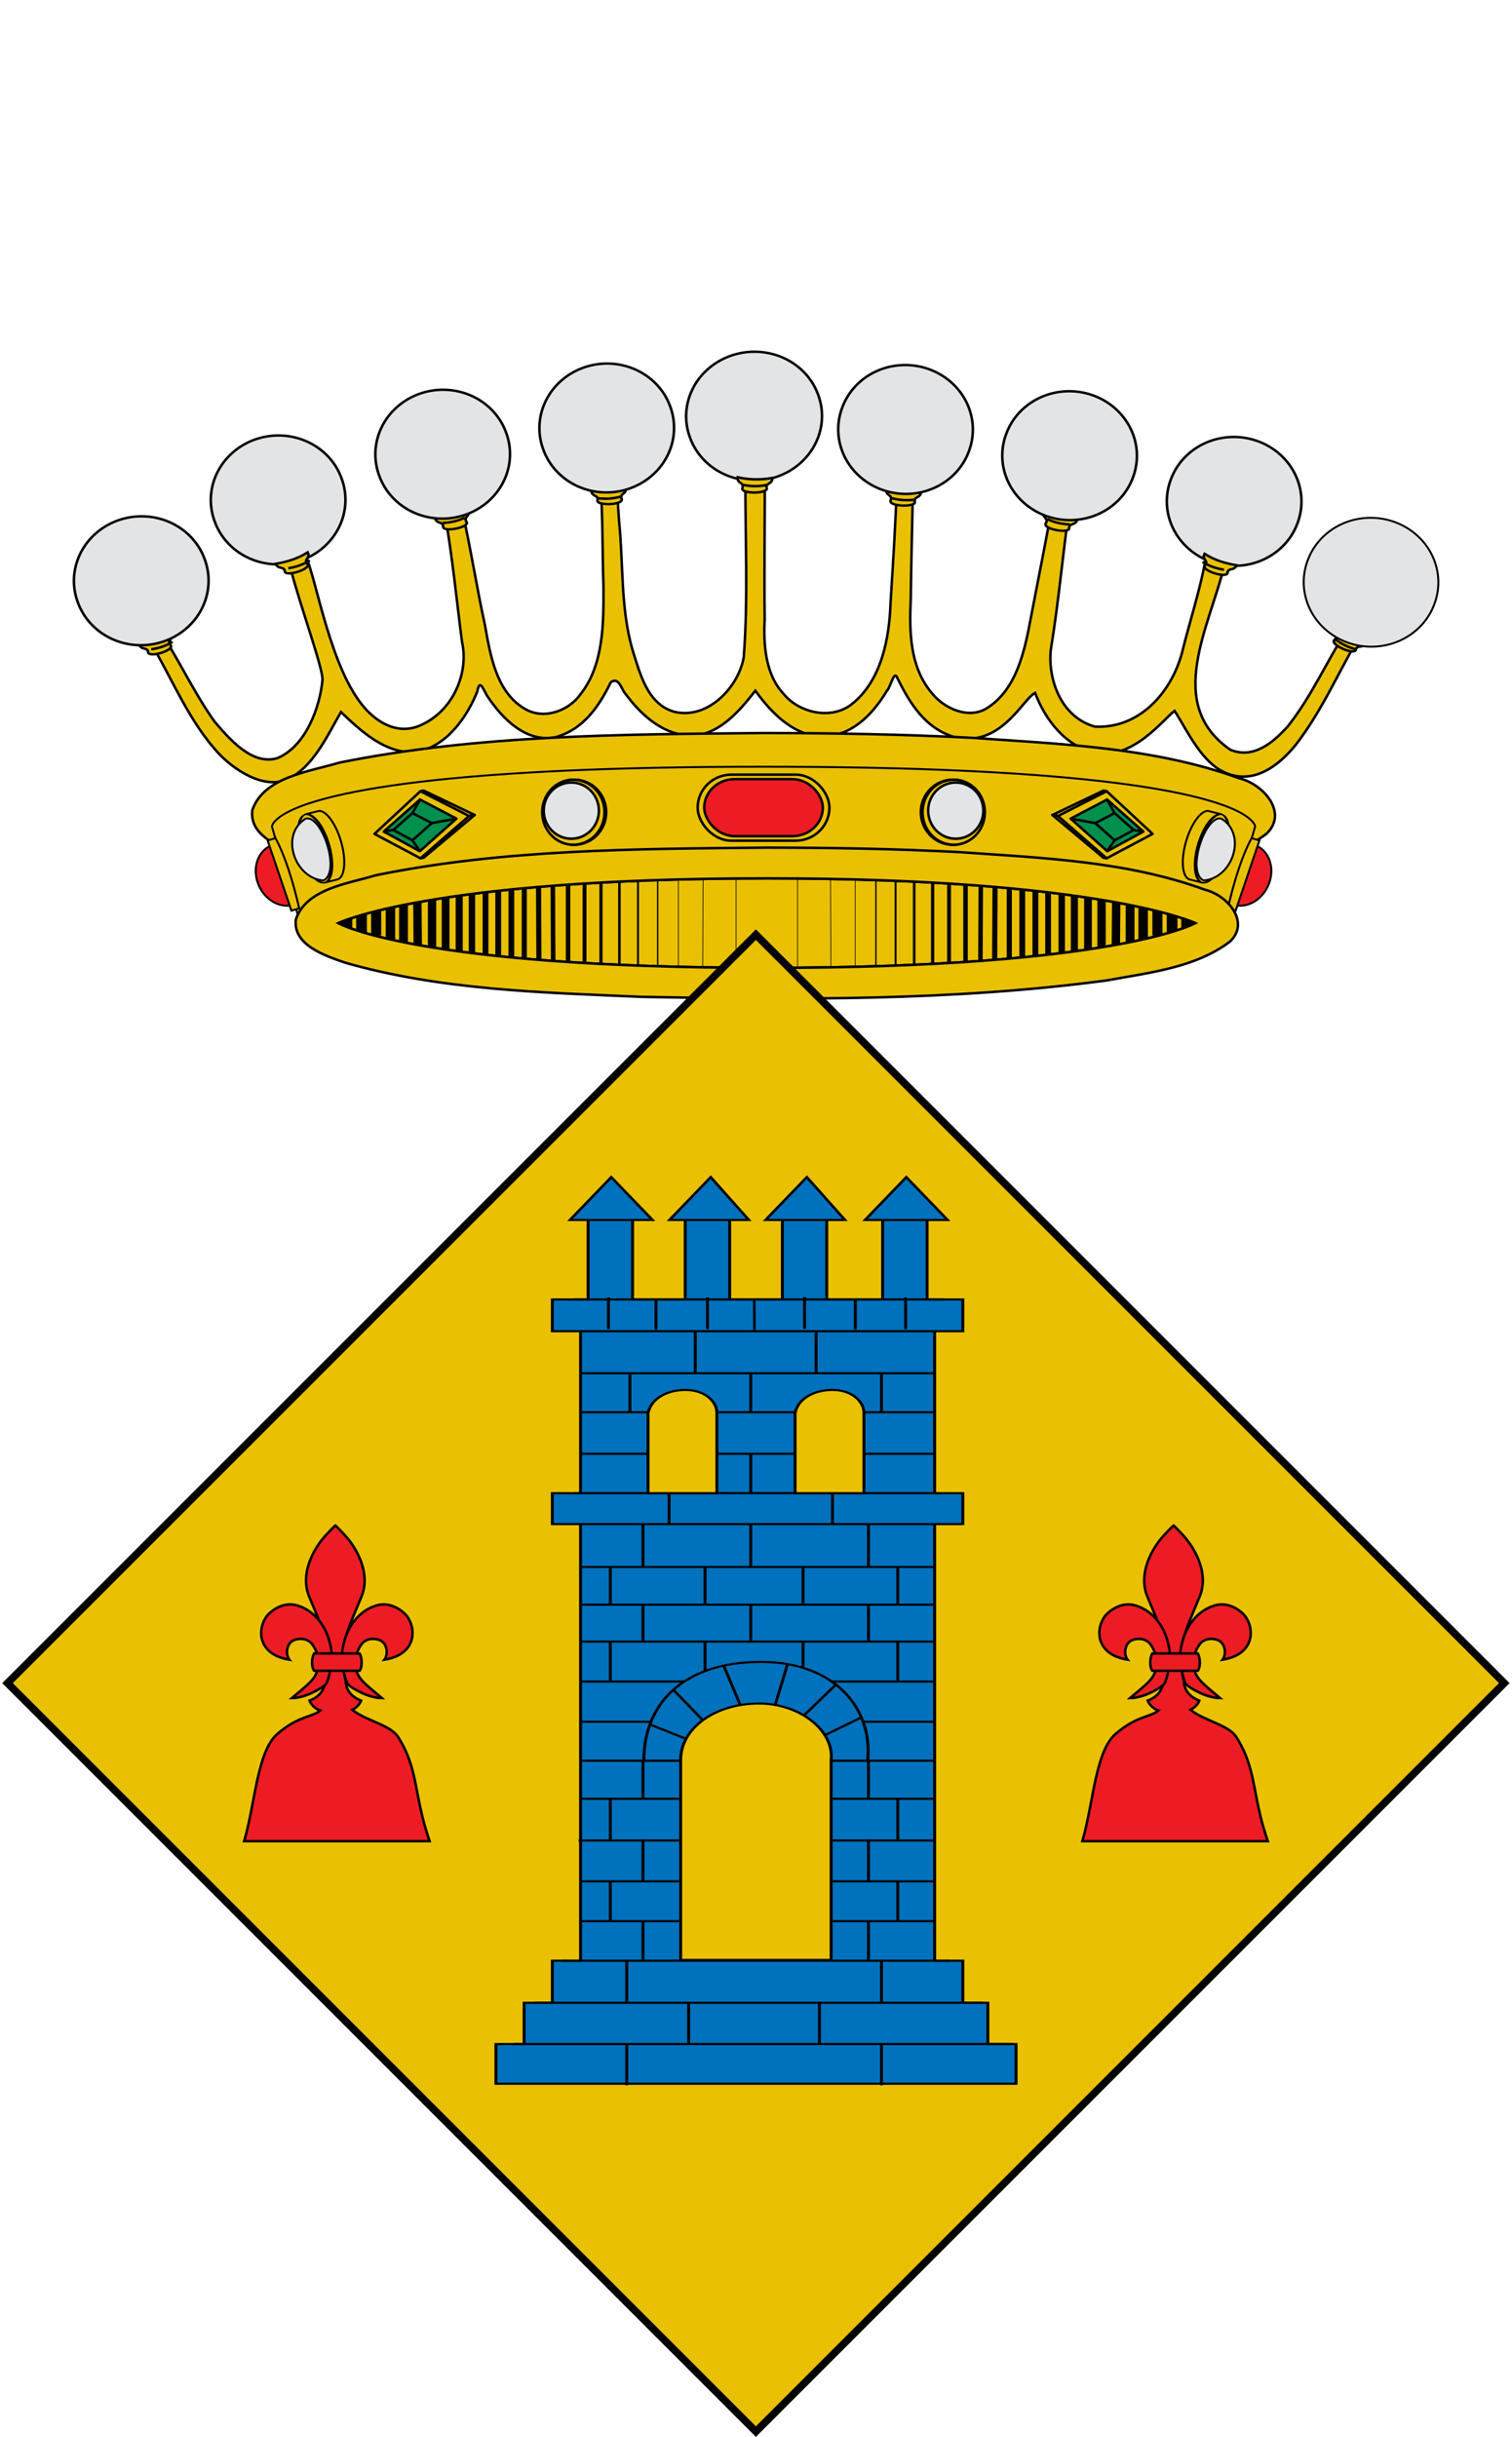 <?xml version="1.0" encoding="UTF-8" standalone="no"?>
<!-- Created with Inkscape (http://www.inkscape.org/) -->
<svg
   xmlns:dc="http://purl.org/dc/elements/1.1/"
   xmlns:cc="http://creativecommons.org/ns#"
   xmlns:rdf="http://www.w3.org/1999/02/22-rdf-syntax-ns#"
   xmlns:svg="http://www.w3.org/2000/svg"
   xmlns="http://www.w3.org/2000/svg"
   xmlns:sodipodi="http://sodipodi.sourceforge.net/DTD/sodipodi-0.dtd"
   xmlns:inkscape="http://www.inkscape.org/namespaces/inkscape"
   width="605"
   height="975"
   id="svg3194"
   sodipodi:version="0.32"
   inkscape:version="0.46dev+devel"
   version="1.0"
   sodipodi:docbase="C:\Documents and Settings\ffernandez\Escritorio"
   sodipodi:docname="Escut_de_la_Torre_de_Claramunt.svg"
   inkscape:output_extension="org.inkscape.output.svg.inkscape">
  <defs
     id="defs3196" />
  <sodipodi:namedview
     id="base"
     pagecolor="#ffffff"
     bordercolor="#666666"
     borderopacity="1.0"
     gridtolerance="10000"
     guidetolerance="10"
     objecttolerance="10"
     inkscape:pageopacity="0.0"
     inkscape:pageshadow="2"
     inkscape:zoom="0.54564103"
     inkscape:cx="319.26407"
     inkscape:cy="487.5"
     inkscape:document-units="px"
     inkscape:current-layer="layer3"
     inkscape:window-width="734"
     inkscape:window-height="744"
     inkscape:window-x="459"
     inkscape:window-y="172"
     height="975px"
     width="550px"
     showgrid="false" />
  <g
     inkscape:groupmode="layer"
     id="layer4"
     inkscape:label="Piezas"
     transform="translate(27.5,-8.9406967e-8)"
     style="display:inline" />
  <g
     inkscape:groupmode="layer"
     id="layer3"
     inkscape:label="Timbre"
     transform="translate(-28.929,76.64)"
     style="display:inline">
    <path
       d=""
       style="opacity:0.64;fill:#009900;fill-opacity:1"
       id="path13227" />
    <path
       d=""
       style="opacity:0.64;fill:#009900;fill-opacity:1"
       id="path13229" />
    <path
       d=""
       style="opacity:0.64;fill:#009900;fill-opacity:1"
       id="path13231" />
    <path
       id="path2491"
       d=""
       style="fill:#494949;fill-opacity:1" />
    <path
       id="path2489"
       d=""
       style="fill:#333333;fill-opacity:1" />
    <g
       id="g3549"
       transform="translate(56.372,63.051)">
      <g
         style="display:inline"
         transform="translate(-56.372,-63.051)"
         inkscape:label="Timbre"
         id="g3551">
        <g
           transform="translate(56.372,63.051)"
           id="g3455">
          <g
             id="g3457"
             inkscape:label="Timbre"
             transform="translate(-3.853,-127.29)"
             style="display:inline">
            <g
               id="g3667"
               transform="translate(18.393,86.025)">
              <path
                 style="fill:#eac102;fill-opacity:1;stroke:#000000;stroke-width:1;stroke-miterlimit:4;stroke-dasharray:none;stroke-opacity:1"
                 d="M 257.24,86.832 C 254.887,87.195 256.934,90.752 256.28,92.255 C 256.145,116.31 257.449,140.491 255.618,164.468 C 253.667,176.223 241.462,189.531 227.973,186.39 C 216.939,183.449 213.987,170.63 211.004,161.255 C 206.276,144.607 207.487,127.066 205.714,110 C 205.331,104.078 204.948,98.155 204.565,92.232 C 202.43,92.134 197.307,91.138 198.246,94.716 C 199.28,108.437 199.011,122.348 199.484,136.143 C 199.539,150.281 199.774,167.541 190.161,179.508 C 185.462,186.071 175.463,189.698 167.915,185.114 C 156.494,178.368 154.176,163.471 152.051,151.653 C 148.564,135.66 146.099,119.257 142.4,103.444 C 140.082,104.281 134.793,104.346 136.154,107.91 C 139.06,124.56 140.705,141.554 142.884,158.361 C 145.686,170.769 139.376,185.831 126.641,191.586 C 118.073,195.658 109.738,191.385 104.04,184.918 C 90.242,169.441 84.667,133.485 80.453,124.34 C 77.205,125.079 72.083,126.424 74.398,129.397 C 77.956,143.359 87.302,169.002 87.062,173.583 C 86.043,184.46 80.421,200.18 68.955,204.916 C 58.855,207.874 49.893,197.274 44.021,190.469 C 36.63,180.245 31.215,168.779 24.572,158.085 C 22.438,156.019 21.167,149.123 18.53,149.839 C 15.462,151.677 14.69,155.686 17.78,157.883 C 27.051,173.177 33.478,190.233 45.982,203.526 C 53.211,210.847 65.882,218.557 75.321,212.117 C 84.108,206.842 89.517,194.937 94.445,186.458 C 102.449,194.037 112.113,203.202 124.317,202.524 C 136.8,200.347 144.972,188.33 149.008,178.187 C 150.036,172.37 151.693,178.396 153.39,180.625 C 159.243,189.319 168.441,198.503 179.849,196.644 C 191.415,193.632 197.763,184.081 202.41,174.541 C 205.683,172.198 206.646,177.359 208.196,179.052 C 214.685,187.816 223.627,196.112 235.937,195.983 C 246.808,194.567 254.148,185.675 260.266,177.913 C 266.748,186.947 276.225,196.838 288.855,196.28 C 300.225,194.989 307.728,186.528 312.99,177.799 C 314.396,176.396 315.689,169.761 316.961,172.591 C 321.925,182.699 328.131,193.157 340.272,196.576 C 358.682,200.675 367.316,181.094 372.2,178.802 C 376.075,189.099 384.236,200.493 396.675,202.729 C 411.286,205.704 423.937,188.909 428.012,185.976 C 433.422,194.402 439.139,207.546 449.495,211.206 C 460.5,215.186 470.183,207.426 476.604,199.422 C 486.881,186.12 493.584,170.527 502.045,156.072 C 504.722,153.744 502.978,151.752 500.67,150.204 C 498.025,147.888 497.628,152.664 496.677,154.003 C 488.674,166.678 482.618,180.482 473.195,192.315 C 467.415,198.651 459.622,205.366 450.343,201.566 C 423.89,183.317 441.958,152.49 447.997,127.531 C 446.406,126.423 440.375,123.21 440.224,126.505 C 437.975,138.246 434.218,149.811 431.291,161.461 C 427.571,177.302 414.733,193.239 396.118,192.292 C 382.733,188.562 377.253,173.692 378.471,161.574 C 381.51,143.028 383.222,124.005 385.781,105.449 C 383.664,105.201 380.874,102.573 379.028,103.854 C 376.377,119.067 373.217,134.382 370.329,149.626 C 368.009,161.871 364.819,177.275 353.198,184.726 C 345.831,189.651 335.58,185.078 330.637,178.574 C 322.051,168.256 321.832,154.2 322.433,141.544 C 322.608,125.097 323.137,108.656 323.375,92.209 C 320.935,91.887 315.706,91.483 316.863,95.309 C 316.402,111.043 315.341,126.992 314.353,142.792 C 313.903,156.809 310.756,173.922 298.828,183.314 C 290.483,189.864 277.44,186.713 271.329,178.916 C 264.218,171.258 263.441,159.076 263.994,149.315 C 263.729,128.719 264.158,107.62 263.994,87.333 C 261.713,87.317 259.527,86.736 257.24,86.832 z"
                 id="path10045"
                 sodipodi:nodetypes="cccccccccccccccccccccccccccccccccccccccccccccccccccccccccsccccccccccc" />
              <path
                 id="path5045"
                 d="M 263.357,194.858 C 206.724,195.417 149.44,195.469 93.821,206.692 C 81.409,210.397 63.664,212.467 59.005,225.592 C 57.476,236.555 71.51,241.201 80.276,244.214 C 122.035,256.071 166.16,257.075 209.427,258.928 C 276.742,260.206 344.49,260.724 411.306,251.87 C 429.56,248.535 449.659,246.476 464.669,235.24 C 473.632,226.935 463.711,215.324 453.803,212.935 C 419.814,200.599 382.742,199.275 346.793,196.764 C 319.01,195.33 291.178,194.876 263.357,194.858 z"
                 style="fill:#eac102;fill-rule:evenodd;stroke:#000000;stroke-width:1;stroke-linecap:butt;stroke-linejoin:miter;stroke-miterlimit:4;stroke-dasharray:none;stroke-opacity:1" />
              <path
                 id="path5047"
                 d="M 263.531,208.334 C 232.663,208.334 206.631,208.902 184.691,209.891 C 180.302,210.089 176.066,210.309 171.998,210.538 C 123.21,213.28 97.049,218.127 83.029,222.555 C 81.861,222.925 80.753,223.281 79.747,223.643 C 74.733,225.448 71.65,227.176 69.774,228.579 C 69.406,228.855 69.088,229.12 68.805,229.372 C 68.512,229.634 68.268,229.874 68.055,230.107 C 66.801,231.478 66.836,232.311 66.836,232.311 L 77.496,268.717 L 112.352,268.717 L 414.71,268.717 L 449.567,268.717 L 460.227,232.311 C 460.227,232.311 460.261,231.478 459.007,230.107 C 458.795,229.874 458.55,229.634 458.257,229.372 C 456.542,227.837 453.334,225.809 447.316,223.643 C 447.307,223.64 447.293,223.646 447.284,223.643 C 434.208,218.941 407.919,213.508 355.064,210.538 C 355.054,210.537 355.043,210.538 355.033,210.538 C 350.965,210.309 346.76,210.089 342.372,209.891 C 320.431,208.902 294.401,208.334 263.531,208.334 z"
                 style="fill:#eac102;fill-opacity:1;fill-rule:evenodd;stroke:#000000;stroke-width:0.775;stroke-linecap:butt;stroke-linejoin:miter;stroke-miterlimit:4;stroke-dasharray:none;stroke-opacity:1" />
              <path
                 transform="matrix(0.553,0,0,0.564,-641.391,-172.252)"
                 d="M 1796.348,707.071 A 23.066,23.066 0 1 1 1750.216,707.071 A 23.066,23.066 0 1 1 1796.348,707.071 z"
                 sodipodi:ry="23.065676"
                 sodipodi:rx="23.065676"
                 sodipodi:cy="707.07074"
                 sodipodi:cx="1773.2821"
                 id="path5051"
                 style="fill:#eac102;fill-opacity:1;fill-rule:evenodd;stroke:#000000;stroke-width:1.792;stroke-linecap:round;stroke-linejoin:round;marker:none;marker-start:none;marker-mid:none;marker-end:none;stroke-miterlimit:4;stroke-dasharray:none;stroke-dashoffset:0;stroke-opacity:1;visibility:visible;display:inline;overflow:visible;enable-background:accumulate"
                 sodipodi:type="arc" />
              <path
                 sodipodi:type="arc"
                 style="fill:#eac102;fill-opacity:1;fill-rule:evenodd;stroke:#000000;stroke-width:1.812;stroke-linecap:round;stroke-linejoin:round;marker:none;marker-start:none;marker-mid:none;marker-end:none;stroke-miterlimit:4;stroke-dasharray:none;stroke-dashoffset:0;stroke-opacity:1;visibility:visible;display:inline;overflow:visible;enable-background:accumulate"
                 id="path5053"
                 sodipodi:cx="1773.2821"
                 sodipodi:cy="707.07074"
                 sodipodi:rx="23.065676"
                 sodipodi:ry="23.065676"
                 d="M 1796.348,707.071 A 23.066,23.066 0 1 1 1750.216,707.071 A 23.066,23.066 0 1 1 1796.348,707.071 z"
                 transform="matrix(0.54,0,0,0.564,-617.933,-172.252)" />
              <path
                 transform="matrix(0.478,0,0,0.487,-507.186,-118.443)"
                 d="M 1796.348,707.071 A 23.066,23.066 0 1 1 1750.216,707.071 A 23.066,23.066 0 1 1 1796.348,707.071 z"
                 sodipodi:ry="23.065676"
                 sodipodi:rx="23.065676"
                 sodipodi:cy="707.07074"
                 sodipodi:cx="1773.2821"
                 id="path5055"
                 style="fill:#e3e4e5;fill-opacity:1;fill-rule:evenodd;stroke:#000000;stroke-width:2.072;stroke-linecap:round;stroke-linejoin:round;marker:none;marker-start:none;marker-mid:none;marker-end:none;stroke-miterlimit:4;stroke-dasharray:none;stroke-dashoffset:0;stroke-opacity:1;visibility:visible;display:inline;overflow:visible;enable-background:accumulate"
                 sodipodi:type="arc" />
              <path
                 sodipodi:type="arc"
                 style="fill:#eac102;fill-opacity:1;fill-rule:evenodd;stroke:#000000;stroke-width:1.792;stroke-linecap:round;stroke-linejoin:round;marker:none;marker-start:none;marker-mid:none;marker-end:none;stroke-miterlimit:4;stroke-dasharray:none;stroke-dashoffset:0;stroke-opacity:1;visibility:visible;display:inline;overflow:visible;enable-background:accumulate"
                 id="path7347"
                 sodipodi:cx="1773.2821"
                 sodipodi:cy="707.07074"
                 sodipodi:rx="23.065676"
                 sodipodi:ry="23.065676"
                 d="M 1796.348,707.071 A 23.066,23.066 0 1 1 1750.216,707.071 A 23.066,23.066 0 1 1 1796.348,707.071 z"
                 transform="matrix(-0.553,0,0,0.564,1168.453,-172.252)" />
              <path
                 transform="matrix(-0.54,0,0,0.564,1144.996,-172.252)"
                 d="M 1796.348,707.071 A 23.066,23.066 0 1 1 1750.216,707.071 A 23.066,23.066 0 1 1 1796.348,707.071 z"
                 sodipodi:ry="23.065676"
                 sodipodi:rx="23.065676"
                 sodipodi:cy="707.07074"
                 sodipodi:cx="1773.2821"
                 id="path7349"
                 style="fill:#eac102;fill-opacity:1;fill-rule:evenodd;stroke:#000000;stroke-width:1.812;stroke-linecap:round;stroke-linejoin:round;marker:none;marker-start:none;marker-mid:none;marker-end:none;stroke-miterlimit:4;stroke-dasharray:none;stroke-dashoffset:0;stroke-opacity:1;visibility:visible;display:inline;overflow:visible;enable-background:accumulate"
                 sodipodi:type="arc" />
              <path
                 sodipodi:type="arc"
                 style="fill:#e3e4e5;fill-opacity:1;fill-rule:evenodd;stroke:#000000;stroke-width:2.072;stroke-linecap:round;stroke-linejoin:round;marker:none;marker-start:none;marker-mid:none;marker-end:none;stroke-miterlimit:4;stroke-dasharray:none;stroke-dashoffset:0;stroke-opacity:1;visibility:visible;display:inline;overflow:visible;enable-background:accumulate"
                 id="path7351"
                 sodipodi:cx="1773.2821"
                 sodipodi:cy="707.07074"
                 sodipodi:rx="23.065676"
                 sodipodi:ry="23.065676"
                 d="M 1796.348,707.071 A 23.066,23.066 0 1 1 1750.216,707.071 A 23.066,23.066 0 1 1 1796.348,707.071 z"
                 transform="matrix(-0.478,0,0,0.487,1034.248,-118.443)" />
              <path
                 style="fill:none;fill-rule:evenodd;stroke:#000000;stroke-width:1;stroke-linecap:round;stroke-linejoin:round;stroke-miterlimit:4;stroke-dasharray:none;stroke-opacity:1"
                 d="M 147.96,227.646 L 127.538,217.892 L 126.229,218.127 L 145.707,228.052 L 147.96,227.646 z"
                 id="path7354"
                 sodipodi:nodetypes="ccccc" />
              <path
                 sodipodi:nodetypes="ccccc"
                 id="path5069"
                 d="M 147.96,227.646 L 127.538,244.754 L 126.229,244.99 L 145.707,228.052 L 147.96,227.646 z"
                 style="fill:none;fill-rule:evenodd;stroke:#000000;stroke-width:1;stroke-linecap:round;stroke-linejoin:round;stroke-miterlimit:4;stroke-dasharray:none;stroke-opacity:1" />
              <path
                 style="fill:none;fill-opacity:1;fill-rule:evenodd;stroke:#000000;stroke-width:1;stroke-linecap:round;stroke-linejoin:round;marker:none;marker-start:none;marker-mid:none;marker-end:none;stroke-miterlimit:4;stroke-dasharray:none;stroke-dashoffset:0;stroke-opacity:1;visibility:visible;display:inline;overflow:visible;enable-background:accumulate"
                 d="M 126.199,244.949 L 107.858,235.21 L 126.158,218.209"
                 id="path5071"
                 sodipodi:nodetypes="ccc" />
              <path
                 style="fill:#008f4c;fill-rule:evenodd;stroke:#000000;stroke-width:1;stroke-linecap:round;stroke-linejoin:round;stroke-miterlimit:4;stroke-dasharray:none;stroke-opacity:1"
                 d="M 140.645,229.101 L 125.991,242.14 L 111.551,234.27 L 126.062,221.464 L 140.645,229.101 z"
                 id="path5075" />
              <path
                 id="path5077"
                 d="M 130.791,230.908 L 123.039,237.781 L 115.401,233.642 L 123.077,226.891 L 130.791,230.908 z"
                 style="fill:none;fill-rule:evenodd;stroke:#000000;stroke-width:1;stroke-linecap:round;stroke-linejoin:round;stroke-miterlimit:4;stroke-dasharray:none;stroke-opacity:1" />
              <path
                 style="fill:none;fill-rule:evenodd;stroke:#000000;stroke-width:1;stroke-linecap:round;stroke-linejoin:round;stroke-miterlimit:4;stroke-dasharray:none;stroke-opacity:1"
                 d="M 126.062,242.058 L 123.024,237.784"
                 id="path5079"
                 sodipodi:nodetypes="cc" />
              <path
                 style="fill:none;fill-rule:evenodd;stroke:#000000;stroke-width:1;stroke-linecap:round;stroke-linejoin:round;stroke-miterlimit:4;stroke-dasharray:none;stroke-opacity:1"
                 d="M 111.765,234.231 L 115.429,233.624"
                 id="path5081"
                 sodipodi:nodetypes="cc" />
              <path
                 style="fill:none;fill-rule:evenodd;stroke:#000000;stroke-width:1;stroke-linecap:round;stroke-linejoin:round;stroke-miterlimit:4;stroke-dasharray:none;stroke-opacity:1"
                 d="M 130.78,230.877 L 140.359,229.153"
                 id="path5083" />
              <path
                 style="fill:none;fill-rule:evenodd;stroke:#000000;stroke-width:1;stroke-linecap:round;stroke-linejoin:round;stroke-miterlimit:4;stroke-dasharray:none;stroke-opacity:1"
                 d="M 123.042,226.95 L 126.062,221.464"
                 id="path5085"
                 sodipodi:nodetypes="cc" />
              <path
                 sodipodi:nodetypes="ccccc"
                 id="path5089"
                 d="M 379.102,227.646 L 399.525,217.892 L 400.833,218.127 L 381.355,228.052 L 379.102,227.646 z"
                 style="fill:none;fill-rule:evenodd;stroke:#000000;stroke-width:1;stroke-linecap:round;stroke-linejoin:round;stroke-miterlimit:4;stroke-dasharray:none;stroke-opacity:1" />
              <path
                 style="fill:none;fill-rule:evenodd;stroke:#000000;stroke-width:1;stroke-linecap:round;stroke-linejoin:round;stroke-miterlimit:4;stroke-dasharray:none;stroke-opacity:1"
                 d="M 379.102,227.646 L 399.525,244.754 L 400.833,244.99 L 381.355,228.052 L 379.102,227.646 z"
                 id="path5091"
                 sodipodi:nodetypes="ccccc" />
              <path
                 sodipodi:nodetypes="ccc"
                 id="path5093"
                 d="M 400.863,244.949 L 419.204,235.21 L 400.904,218.209"
                 style="fill:none;fill-opacity:1;fill-rule:evenodd;stroke:#000000;stroke-width:1;stroke-linecap:round;stroke-linejoin:round;marker:none;marker-start:none;marker-mid:none;marker-end:none;stroke-miterlimit:4;stroke-dasharray:none;stroke-dashoffset:0;stroke-opacity:1;visibility:visible;display:inline;overflow:visible;enable-background:accumulate" />
              <path
                 id="path5097"
                 d="M 386.417,229.101 L 401.071,242.14 L 415.511,234.27 L 401,221.464 L 386.417,229.101 z"
                 style="fill:#008f4c;fill-rule:evenodd;stroke:#000000;stroke-width:1;stroke-linecap:round;stroke-linejoin:round;stroke-miterlimit:4;stroke-dasharray:none;stroke-opacity:1" />
              <path
                 style="fill:none;fill-rule:evenodd;stroke:#000000;stroke-width:1;stroke-linecap:round;stroke-linejoin:round;stroke-miterlimit:4;stroke-dasharray:none;stroke-opacity:1"
                 d="M 396.271,230.908 L 404.023,237.781 L 411.661,233.642 L 403.985,226.891 L 396.271,230.908 z"
                 id="path5099" />
              <path
                 sodipodi:nodetypes="cc"
                 id="path5101"
                 d="M 401,242.058 L 404.038,237.784"
                 style="fill:none;fill-rule:evenodd;stroke:#000000;stroke-width:1;stroke-linecap:round;stroke-linejoin:round;stroke-miterlimit:4;stroke-dasharray:none;stroke-opacity:1" />
              <path
                 sodipodi:nodetypes="cc"
                 id="path5103"
                 d="M 415.297,234.231 L 411.633,233.624"
                 style="fill:none;fill-rule:evenodd;stroke:#000000;stroke-width:1;stroke-linecap:round;stroke-linejoin:round;stroke-miterlimit:4;stroke-dasharray:none;stroke-opacity:1" />
              <path
                 id="path5105"
                 d="M 396.282,230.877 L 386.703,229.153"
                 style="fill:none;fill-rule:evenodd;stroke:#000000;stroke-width:1;stroke-linecap:round;stroke-linejoin:round;stroke-miterlimit:4;stroke-dasharray:none;stroke-opacity:1" />
              <path
                 sodipodi:nodetypes="cc"
                 id="path5107"
                 d="M 404.02,226.95 L 401,221.464"
                 style="fill:none;fill-rule:evenodd;stroke:#000000;stroke-width:1;stroke-linecap:round;stroke-linejoin:round;stroke-miterlimit:4;stroke-dasharray:none;stroke-opacity:1" />
              <rect
                 rx="13.484"
                 ry="13.206"
                 y="211.501"
                 x="237.165"
                 height="26.413"
                 width="52.732"
                 id="rect5111"
                 style="fill:#eac102;fill-opacity:1;fill-rule:nonzero;stroke:#000000;stroke-width:1;stroke-linecap:butt;stroke-linejoin:miter;marker:none;marker-start:none;marker-mid:none;marker-end:none;stroke-miterlimit:4;stroke-dasharray:none;stroke-dashoffset:0;stroke-opacity:1;visibility:visible;display:inline;overflow:visible;enable-background:accumulate" />
              <rect
                 style="fill:#ed1c24;fill-opacity:1;fill-rule:nonzero;stroke:#000000;stroke-width:1;stroke-linecap:butt;stroke-linejoin:miter;marker:none;marker-start:none;marker-mid:none;marker-end:none;stroke-miterlimit:4;stroke-dasharray:none;stroke-dashoffset:0;stroke-opacity:1;visibility:visible;display:inline;overflow:visible;enable-background:accumulate"
                 id="rect5113"
                 width="47.448"
                 height="22.808"
                 x="239.807"
                 y="213.303"
                 ry="11.404"
                 rx="12.133" />
              <g
                 transform="matrix(-0.449,0.135,0.143,0.422,900.364,-324.242)"
                 id="g5164"
                 style="stroke:#000000;stroke-width:1.697;stroke-miterlimit:4;stroke-dasharray:none;stroke-opacity:1">
                <path
                   id="path5166"
                   d="M 2069.062,730.688 C 2069.286,730.695 2069.493,730.781 2069.719,730.781 C 2082.477,730.781 2092.813,718.015 2092.812,702.281 C 2092.812,686.547 2082.477,673.781 2069.719,673.781 C 2069.493,673.781 2069.286,673.867 2069.062,673.875 L 2069.062,730.688 z"
                   style="opacity:1;fill:#ed1c24;fill-opacity:1;fill-rule:nonzero;stroke:#000000;stroke-width:1.697;stroke-linecap:butt;stroke-linejoin:miter;marker:none;marker-start:none;marker-mid:none;marker-end:none;stroke-miterlimit:4;stroke-dasharray:none;stroke-dashoffset:0;stroke-opacity:1;visibility:visible;display:inline;overflow:visible;enable-background:accumulate" />
                <path
                   sodipodi:nodetypes="ccccc"
                   id="path5168"
                   d="M 2066.286,668.732 L 2073.236,668.732 L 2073.236,735.261 L 2066.286,735.261 C 2063.828,709.571 2063.424,685.136 2066.286,668.732 z"
                   style="fill:#eac102;fill-opacity:1;fill-rule:nonzero;stroke:#000000;stroke-width:1.697;stroke-linecap:butt;stroke-linejoin:miter;marker:none;marker-start:none;marker-mid:none;marker-end:none;stroke-miterlimit:4;stroke-dasharray:none;stroke-dashoffset:0;stroke-opacity:1;visibility:visible;display:inline;overflow:visible;enable-background:accumulate" />
              </g>
              <g
                 transform="matrix(-0.455,0.115,0.122,0.427,927.666,-293.825)"
                 id="g5170"
                 style="stroke:#000000;stroke-width:1.697;stroke-miterlimit:4;stroke-dasharray:none;stroke-opacity:1">
                <path
                   sodipodi:nodetypes="cscccccsccc"
                   id="path5172"
                   d="M 2030.156,670.594 C 2024.146,672.349 2019.469,685.977 2019.469,702.5 C 2019.469,719.022 2024.147,732.619 2030.156,734.375 L 2030.406,734.438 C 2030.758,734.52 2031.109,734.562 2031.469,734.562 L 2042.312,734.539 L 2042.312,716.188 C 2043.051,712.027 2043.469,707.408 2043.469,702.5 C 2043.469,697.592 2043.051,692.942 2042.312,688.781 L 2042.312,670.603 L 2030.156,670.594 z"
                   style="opacity:1;fill:#eac102;fill-opacity:1;fill-rule:evenodd;stroke:#000000;stroke-width:1.697;stroke-linecap:round;stroke-linejoin:round;marker:none;marker-start:none;marker-mid:none;marker-end:none;stroke-miterlimit:4;stroke-dasharray:none;stroke-dashoffset:0;stroke-opacity:1;visibility:visible;display:inline;overflow:visible;enable-background:accumulate" />
                <path
                   transform="matrix(1.979,0,0,0.994,-1999.373,4.335)"
                   d="M 2048.379,702.486 A 6.069,32.089 0 1 1 2036.241,702.486 A 6.069,32.089 0 1 1 2048.379,702.486 z"
                   sodipodi:ry="32.088638"
                   sodipodi:rx="6.0690784"
                   sodipodi:cy="702.48627"
                   sodipodi:cx="2042.3096"
                   id="path5174"
                   style="opacity:1;fill:#eac102;fill-opacity:1;fill-rule:evenodd;stroke:#000000;stroke-width:1.21;stroke-linecap:round;stroke-linejoin:round;marker:none;marker-start:none;marker-mid:none;marker-end:none;stroke-miterlimit:4;stroke-dasharray:none;stroke-dashoffset:0;stroke-opacity:1;visibility:visible;display:inline;overflow:visible;enable-background:accumulate"
                   sodipodi:type="arc" />
                <path
                   sodipodi:nodetypes="ccc"
                   id="path5176"
                   d="M 2042.955,674.401 C 2068.108,682.181 2066.513,724.064 2042.955,732.38 C 2026.609,728.908 2028.888,674.661 2042.955,674.401 z"
                   style="fill:#e3e4e5;fill-opacity:1;fill-rule:evenodd;stroke:#000000;stroke-width:1.697;stroke-linecap:round;stroke-linejoin:round;marker:none;marker-start:none;marker-mid:none;marker-end:none;stroke-miterlimit:4;stroke-dasharray:none;stroke-dashoffset:0;stroke-opacity:1;visibility:visible;display:inline;overflow:visible;enable-background:accumulate" />
              </g>
              <g
                 id="g5180"
                 transform="matrix(0.449,0.135,-0.143,0.422,-373.302,-324.242)"
                 style="stroke:#000000;stroke-width:1.697;stroke-miterlimit:4;stroke-dasharray:none;stroke-opacity:1">
                <path
                   style="opacity:1;fill:#ed1c24;fill-opacity:1;fill-rule:nonzero;stroke:#000000;stroke-width:1.697;stroke-linecap:butt;stroke-linejoin:miter;marker:none;marker-start:none;marker-mid:none;marker-end:none;stroke-miterlimit:4;stroke-dasharray:none;stroke-dashoffset:0;stroke-opacity:1;visibility:visible;display:inline;overflow:visible;enable-background:accumulate"
                   d="M 2069.062,730.688 C 2069.286,730.695 2069.493,730.781 2069.719,730.781 C 2082.477,730.781 2092.813,718.015 2092.812,702.281 C 2092.812,686.547 2082.477,673.781 2069.719,673.781 C 2069.493,673.781 2069.286,673.867 2069.062,673.875 L 2069.062,730.688 z"
                   id="path5182" />
                <path
                   style="fill:#eac102;fill-opacity:1;fill-rule:nonzero;stroke:#000000;stroke-width:1.697;stroke-linecap:butt;stroke-linejoin:miter;marker:none;marker-start:none;marker-mid:none;marker-end:none;stroke-miterlimit:4;stroke-dasharray:none;stroke-dashoffset:0;stroke-opacity:1;visibility:visible;display:inline;overflow:visible;enable-background:accumulate"
                   d="M 2066.286,668.732 L 2073.236,668.732 L 2073.236,735.261 L 2066.286,735.261 C 2063.828,709.571 2063.424,685.136 2066.286,668.732 z"
                   id="path5184"
                   sodipodi:nodetypes="ccccc" />
              </g>
              <g
                 id="g5186"
                 transform="matrix(0.455,0.115,-0.122,0.427,-400.604,-293.825)"
                 style="stroke:#000000;stroke-width:1.697;stroke-miterlimit:4;stroke-dasharray:none;stroke-opacity:1">
                <path
                   style="opacity:1;fill:#eac102;fill-opacity:1;fill-rule:evenodd;stroke:#000000;stroke-width:1.697;stroke-linecap:round;stroke-linejoin:round;marker:none;marker-start:none;marker-mid:none;marker-end:none;stroke-miterlimit:4;stroke-dasharray:none;stroke-dashoffset:0;stroke-opacity:1;visibility:visible;display:inline;overflow:visible;enable-background:accumulate"
                   d="M 2030.156,670.594 C 2024.146,672.349 2019.469,685.977 2019.469,702.5 C 2019.469,719.022 2024.147,732.619 2030.156,734.375 L 2030.406,734.438 C 2030.758,734.52 2031.109,734.562 2031.469,734.562 L 2042.312,734.539 L 2042.312,716.188 C 2043.051,712.027 2043.469,707.408 2043.469,702.5 C 2043.469,697.592 2043.051,692.942 2042.312,688.781 L 2042.312,670.603 L 2030.156,670.594 z"
                   id="path5188"
                   sodipodi:nodetypes="cscccccsccc" />
                <path
                   sodipodi:type="arc"
                   style="opacity:1;fill:#eac102;fill-opacity:1;fill-rule:evenodd;stroke:#000000;stroke-width:1.21;stroke-linecap:round;stroke-linejoin:round;marker:none;marker-start:none;marker-mid:none;marker-end:none;stroke-miterlimit:4;stroke-dasharray:none;stroke-dashoffset:0;stroke-opacity:1;visibility:visible;display:inline;overflow:visible;enable-background:accumulate"
                   id="path5190"
                   sodipodi:cx="2042.3096"
                   sodipodi:cy="702.48627"
                   sodipodi:rx="6.0690784"
                   sodipodi:ry="32.088638"
                   d="M 2048.379,702.486 A 6.069,32.089 0 1 1 2036.241,702.486 A 6.069,32.089 0 1 1 2048.379,702.486 z"
                   transform="matrix(1.979,0,0,0.994,-1999.373,4.335)" />
                <path
                   style="fill:#e3e4e5;fill-opacity:1;fill-rule:evenodd;stroke:#000000;stroke-width:1.697;stroke-linecap:round;stroke-linejoin:round;marker:none;marker-start:none;marker-mid:none;marker-end:none;stroke-miterlimit:4;stroke-dasharray:none;stroke-dashoffset:0;stroke-opacity:1;visibility:visible;display:inline;overflow:visible;enable-background:accumulate"
                   d="M 2042.955,674.401 C 2068.108,682.181 2066.513,724.064 2042.955,732.38 C 2026.609,728.908 2028.888,674.661 2042.955,674.401 z"
                   id="path5192"
                   sodipodi:nodetypes="ccc" />
              </g>
              <path
                 sodipodi:nodetypes="czczc"
                 id="path4069"
                 d="M 93.316,270.896 C 93.316,270.896 130.377,252.991 264.839,252.991 C 398.855,252.991 436.361,270.896 436.361,270.896 C 436.361,270.896 405.014,288.8 264.839,288.8 C 124.217,288.8 93.316,270.896 93.316,270.896 z"
                 style="fill:#eac102;fill-rule:evenodd;stroke:#000000;stroke-width:1.001px;stroke-linecap:butt;stroke-linejoin:miter;stroke-opacity:1;display:inline" />
              <path
                 d="M 221.181,291.659 L 221.181,250.234"
                 style="font-size:12px;fill:none;stroke:#000000;stroke-width:0.521;display:inline"
                 id="path4071" />
              <path
                 d="M 213.3,291.659 L 213.3,250.234"
                 style="font-size:12px;fill:none;stroke:#000000;stroke-width:0.766;display:inline"
                 id="path4073" />
              <path
                 d="M 205.859,291.659 L 205.859,250.234"
                 style="font-size:12px;fill:none;stroke:#000000;stroke-width:1.027;display:inline"
                 id="path4075" />
              <path
                 d="M 198.483,291.659 L 198.483,250.234"
                 style="font-size:12px;fill:none;stroke:#000000;stroke-width:1.287;display:inline"
                 id="path4077" />
              <path
                 d="M 191.911,291.659 L 191.911,250.234"
                 style="font-size:12px;fill:none;stroke:#000000;stroke-width:1.547;display:inline"
                 id="path4079" />
              <path
                 d="M 179.377,289.425 L 179.203,251.722 M 185.319,289.921 L 185.319,250.483"
                 style="font-size:12px;fill:none;stroke:#000000;stroke-width:1.808;display:inline"
                 id="path4081" />
              <path
                 d="M 167.804,287.73 L 167.804,252.992 M 173.667,288.722 L 173.494,251.754"
                 style="font-size:12px;fill:none;stroke:#000000;stroke-width:2.054;display:inline"
                 id="path4083" />
              <path
                 d="M 152.279,285.746 L 152.279,255.226 M 157.373,286.242 L 157.373,254.234 M 162.621,287.234 L 162.621,253.984"
                 style="font-size:12px;fill:none;stroke:#000000;stroke-width:2.314;display:inline"
                 id="path4085" />
              <path
                 d="M 146.837,285.497 L 146.837,255.972"
                 style="font-size:12px;fill:none;stroke:#000000;stroke-width:2.574;display:inline"
                 id="path4087" />
              <path
                 d="M 141.763,284.009 L 141.763,256.468"
                 style="font-size:12px;fill:none;stroke:#000000;stroke-width:2.834;display:inline"
                 id="path4089" />
              <path
                 d="M 136.322,283.263 L 136.322,257.706"
                 style="font-size:12px;fill:none;stroke:#000000;stroke-width:3.095;display:inline"
                 id="path4091" />
              <path
                 d="M 125.181,281.033 L 125.007,260.685 M 130.89,282.025 L 130.89,259.197"
                 style="font-size:12px;fill:none;stroke:#000000;stroke-width:3.341;display:inline"
                 id="path4093" />
              <path
                 d="M 119.472,279.295 L 119.472,261.427"
                 style="font-size:12px;fill:none;stroke:#000000;stroke-width:3.529;display:inline"
                 id="path4095" />
              <path
                 d="M 114.244,277.846 L 114.244,262.967"
                 style="font-size:12px;fill:none;stroke:#000000;stroke-width:3.789;display:inline"
                 id="path4097" />
              <path
                 d="M 108.535,275.862 L 108.535,264.209"
                 style="font-size:12px;fill:none;stroke:#000000;stroke-width:4.035;display:inline"
                 id="path4099" />
              <path
                 d="M 102.667,274.87 L 102.667,266.193"
                 style="font-size:12px;fill:none;stroke:#000000;stroke-width:4.281;display:inline"
                 id="path4101" />
              <path
                 d="M 96.456,272.888 L 96.456,268.671"
                 style="font-size:12px;fill:none;stroke:#000000;stroke-width:5.047;display:inline"
                 id="path4103" />
              <path
                 d="M 252.54,289.425 L 252.54,251.475 M 239.187,290.667 L 239.361,250.483 M 229.455,291.163 L 229.455,250.234"
                 style="font-size:12px;fill:none;stroke:#000000;stroke-width:0.26;display:inline"
                 id="path4105" />
              <path
                 id="path4107"
                 style="font-size:12px;fill:none;stroke:#000000;stroke-width:0.521;display:inline"
                 d="M 308.496,291.659 L 308.496,250.234" />
              <path
                 id="path4109"
                 style="font-size:12px;fill:none;stroke:#000000;stroke-width:0.766;display:inline"
                 d="M 316.377,291.659 L 316.377,250.234" />
              <path
                 id="path4111"
                 style="font-size:12px;fill:none;stroke:#000000;stroke-width:1.027;display:inline"
                 d="M 323.818,291.659 L 323.818,250.234" />
              <path
                 id="path4113"
                 style="font-size:12px;fill:none;stroke:#000000;stroke-width:1.287;display:inline"
                 d="M 331.194,291.659 L 331.194,250.234" />
              <path
                 id="path4115"
                 style="font-size:12px;fill:none;stroke:#000000;stroke-width:1.547;display:inline"
                 d="M 337.766,291.659 L 337.766,250.234" />
              <path
                 id="path4117"
                 style="font-size:12px;fill:none;stroke:#000000;stroke-width:1.808;display:inline"
                 d="M 350.301,289.425 L 350.474,251.722 M 344.358,289.921 L 344.358,250.483" />
              <path
                 id="path4119"
                 style="font-size:12px;fill:none;stroke:#000000;stroke-width:2.054;display:inline"
                 d="M 361.873,287.73 L 361.873,252.992 M 356.01,288.722 L 356.183,251.754" />
              <path
                 id="path4121"
                 style="font-size:12px;fill:none;stroke:#000000;stroke-width:2.314;display:inline"
                 d="M 377.398,285.746 L 377.398,255.226 M 372.304,286.242 L 372.304,254.234 M 367.056,287.234 L 367.056,253.984" />
              <path
                 id="path4123"
                 style="font-size:12px;fill:none;stroke:#000000;stroke-width:2.574;display:inline"
                 d="M 382.84,285.497 L 382.84,255.972" />
              <path
                 id="path4125"
                 style="font-size:12px;fill:none;stroke:#000000;stroke-width:2.834;display:inline"
                 d="M 387.914,284.009 L 387.914,256.468" />
              <path
                 id="path4127"
                 style="font-size:12px;fill:none;stroke:#000000;stroke-width:3.095;display:inline"
                 d="M 393.355,283.263 L 393.355,257.706" />
              <path
                 id="path4129"
                 style="font-size:12px;fill:none;stroke:#000000;stroke-width:3.341;display:inline"
                 d="M 404.496,281.033 L 404.67,260.685 M 398.787,282.025 L 398.787,259.197" />
              <path
                 id="path4131"
                 style="font-size:12px;fill:none;stroke:#000000;stroke-width:3.529;display:inline"
                 d="M 410.205,279.295 L 410.205,261.427" />
              <path
                 id="path4133"
                 style="font-size:12px;fill:none;stroke:#000000;stroke-width:3.789;display:inline"
                 d="M 415.433,277.846 L 415.433,262.967" />
              <path
                 id="path4135"
                 style="font-size:12px;fill:none;stroke:#000000;stroke-width:4.035;display:inline"
                 d="M 421.142,275.862 L 421.142,264.209" />
              <path
                 id="path4137"
                 style="font-size:12px;fill:none;stroke:#000000;stroke-width:4.281;display:inline"
                 d="M 427.01,274.87 L 427.01,266.193" />
              <path
                 id="path4139"
                 style="font-size:12px;fill:none;stroke:#000000;stroke-width:5.047;display:inline"
                 d="M 433.221,272.888 L 433.221,268.671" />
              <path
                 id="path4141"
                 style="font-size:12px;fill:none;stroke:#000000;stroke-width:0.26;display:inline"
                 d="M 277.137,289.425 L 277.137,251.475 M 290.49,290.667 L 290.317,250.483 M 300.222,291.163 L 300.222,250.234" />
              <path
                 id="path4143"
                 d="M 264.685,240.7 C 212.511,241.222 159.742,241.277 108.502,251.734 C 97.067,255.187 80.711,257.109 76.419,269.339 C 75.011,279.554 87.927,283.89 96.003,286.698 C 134.475,297.746 175.143,298.688 215.005,300.415 C 277.02,301.605 339.412,302.067 400.967,293.817 C 417.784,290.709 436.3,288.79 450.129,278.32 C 458.386,270.582 449.263,259.764 440.135,257.539 C 408.822,246.044 374.671,244.82 341.553,242.48 C 315.957,241.144 290.316,240.717 264.685,240.7 z M 264.829,252.994 C 398.845,252.994 436.363,270.9 436.363,270.9 C 436.363,270.9 405.005,288.806 264.829,288.806 C 124.207,288.806 93.324,270.9 93.324,270.9 C 93.324,270.9 130.367,252.994 264.829,252.994 z"
                 style="fill:#eac102;fill-rule:evenodd;stroke:#000000;stroke-width:1;stroke-linecap:butt;stroke-linejoin:miter;stroke-miterlimit:4;stroke-dasharray:none;stroke-opacity:1;display:inline" />
              <path
                 transform="matrix(-0.869,0.294,0.304,0.819,2590.573,-2002.208)"
                 d="M 3198.051,1390.381 A 29.463,29.463 0 1 1 3139.126,1390.381 A 29.463,29.463 0 1 1 3198.051,1390.381 z"
                 sodipodi:ry="29.462782"
                 sodipodi:rx="29.462782"
                 sodipodi:cy="1390.3806"
                 sodipodi:cx="3168.5884"
                 id="path4546"
                 style="fill:#e3e4e5;fill-opacity:1;fill-rule:evenodd;stroke:#000000;stroke-width:1.117;stroke-linecap:round;stroke-linejoin:round;marker:none;marker-start:none;marker-mid:none;marker-end:none;stroke-miterlimit:4;stroke-dasharray:none;stroke-dashoffset:0;stroke-opacity:1;visibility:visible;display:inline;overflow:visible;enable-background:accumulate"
                 sodipodi:type="arc" />
              <path
                 style="fill:#eac102;fill-rule:evenodd;stroke:#000000;stroke-width:1;stroke-linecap:butt;stroke-linejoin:miter;stroke-miterlimit:4;stroke-dasharray:none;stroke-opacity:1"
                 d="M 253.165,92.497 C 257.517,93.542 261.946,93.635 267.091,92.822 C 267.06,95.498 264.175,94.664 264.812,96.893 C 265.45,99.121 254.276,99.332 255.055,96.85 C 255.834,94.368 252.888,95.18 253.165,92.497 z"
                 id="path4609"
                 sodipodi:nodetypes="cczzc" />
              <path
                 sodipodi:nodetypes="cc"
                 id="path4611"
                 d="M 264.703,95.64 C 261.772,96.198 258.238,96.251 255.327,95.541"
                 style="fill:none;fill-rule:evenodd;stroke:#000000;stroke-width:1;stroke-linecap:butt;stroke-linejoin:miter;stroke-miterlimit:4;stroke-dasharray:none;stroke-opacity:1" />
              <g
                 style="stroke:#000000;stroke-width:2.71;stroke-miterlimit:4;stroke-dasharray:none;stroke-opacity:1"
                 id="g4615"
                 transform="matrix(-0.389,-1.5275978e-2,-1.5209965e-2,0.349,1457.234,-359.747)">
                <path
                   sodipodi:nodetypes="cczzc"
                   id="path4617"
                   d="M 3153.871,1446.208 C 3164.643,1450.267 3175.846,1451.63 3189.093,1450.592 C 3188.346,1458.207 3181.24,1455.117 3182.3,1461.623 C 3183.36,1468.128 3154.982,1465.955 3157.576,1459.077 C 3160.17,1452.2 3152.499,1453.782 3153.871,1446.208 z"
                   style="fill:#eac102;fill-rule:evenodd;stroke:#000000;stroke-width:2.71;stroke-linecap:butt;stroke-linejoin:miter;stroke-miterlimit:4;stroke-dasharray:none;stroke-opacity:1" />
              </g>
              <path
                 sodipodi:nodetypes="cc"
                 id="path4619"
                 d="M 196.851,100.859 C 199.783,101.276 203.285,101.159 206.129,100.31"
                 style="fill:none;fill-rule:evenodd;stroke:#000000;stroke-width:1;stroke-linecap:butt;stroke-linejoin:miter;stroke-miterlimit:4;stroke-dasharray:none;stroke-opacity:1" />
              <g
                 style="stroke:#000000;stroke-width:2.73;stroke-miterlimit:4;stroke-dasharray:none;stroke-opacity:1"
                 transform="matrix(-0.373,8.235789e-2,0.104,0.337,1054.305,-592.86)"
                 id="g4623">
                <path
                   style="fill:#eac102;fill-rule:evenodd;stroke:#000000;stroke-width:2.73;stroke-linecap:butt;stroke-linejoin:miter;stroke-miterlimit:4;stroke-dasharray:none;stroke-opacity:1"
                   d="M 3159.508,1447.143 C 3170.279,1451.202 3181.482,1452.565 3194.729,1451.527 C 3193.982,1459.142 3186.876,1456.052 3187.936,1462.558 C 3188.997,1469.063 3160.618,1466.89 3163.212,1460.012 C 3165.806,1453.135 3158.136,1454.717 3159.508,1447.143 z"
                   id="path4625"
                   sodipodi:nodetypes="cczzc" />
              </g>
              <g
                 transform="matrix(-0.763,-7.1579793e-2,-5.2026355e-2,0.729,-562.887,-159.611)"
                 id="g4627"
                 style="stroke:#000000;stroke-width:1.336;stroke-miterlimit:4;stroke-dasharray:none;stroke-opacity:1">
                <path
                   sodipodi:nodetypes="cc"
                   id="path4629"
                   d="M -786.766,363.024 C -790.511,362.133 -794.634,360.291 -797.553,357.845"
                   style="fill:none;fill-rule:evenodd;stroke:#000000;stroke-width:1.336;stroke-linecap:butt;stroke-linejoin:miter;stroke-miterlimit:4;stroke-dasharray:none;stroke-opacity:1" />
              </g>
              <path
                 transform="matrix(-0.861,0.294,0.302,0.819,2322.796,-1936.356)"
                 d="M 3198.051,1390.381 A 29.463,29.463 0 1 1 3139.126,1390.381 A 29.463,29.463 0 1 1 3198.051,1390.381 z"
                 sodipodi:ry="29.462782"
                 sodipodi:rx="29.462782"
                 sodipodi:cy="1390.3806"
                 sodipodi:cx="3168.5884"
                 id="path4631"
                 style="fill:#e3e4e5;fill-opacity:1;fill-rule:evenodd;stroke:#000000;stroke-width:1.122;stroke-linecap:round;stroke-linejoin:round;marker:none;marker-start:none;marker-mid:none;marker-end:none;stroke-miterlimit:4;stroke-dasharray:none;stroke-dashoffset:0;stroke-opacity:1;visibility:visible;display:inline;overflow:visible;enable-background:accumulate"
                 sodipodi:type="arc" />
              <path
                 transform="matrix(-0.861,0.294,0.302,0.819,2377.568,-1968.698)"
                 d="M 3198.051,1390.381 A 29.463,29.463 0 1 1 3139.126,1390.381 A 29.463,29.463 0 1 1 3198.051,1390.381 z"
                 sodipodi:ry="29.462782"
                 sodipodi:rx="29.462782"
                 sodipodi:cy="1390.3806"
                 sodipodi:cx="3168.5884"
                 id="path4633"
                 style="fill:#e3e4e5;fill-opacity:1;fill-rule:evenodd;stroke:#000000;stroke-width:1.122;stroke-linecap:round;stroke-linejoin:round;marker:none;marker-start:none;marker-mid:none;marker-end:none;stroke-miterlimit:4;stroke-dasharray:none;stroke-dashoffset:0;stroke-opacity:1;visibility:visible;display:inline;overflow:visible;enable-background:accumulate"
                 sodipodi:type="arc" />
              <g
                 style="stroke:#000000;stroke-width:2.73;stroke-miterlimit:4;stroke-dasharray:none;stroke-opacity:1"
                 transform="matrix(-0.384,4.442433e-2,5.7208494e-2,0.343,1273.724,-530.364)"
                 id="g4637">
                <path
                   style="fill:#eac102;fill-rule:evenodd;stroke:#000000;stroke-width:2.73;stroke-linecap:butt;stroke-linejoin:miter;stroke-miterlimit:4;stroke-dasharray:none;stroke-opacity:1"
                   d="M 3153.871,1446.208 C 3164.643,1450.267 3175.846,1451.63 3189.093,1450.592 C 3188.346,1458.207 3181.24,1455.117 3182.3,1461.623 C 3183.36,1468.128 3154.982,1465.955 3157.576,1459.077 C 3160.17,1452.2 3152.499,1453.782 3153.871,1446.208 z"
                   id="path4639"
                   sodipodi:nodetypes="cczzc" />
              </g>
              <g
                 transform="matrix(-0.752,-0.146,-0.154,0.714,-402.78,-262.695)"
                 id="g4641"
                 style="stroke:#000000;stroke-width:1.336;stroke-miterlimit:4;stroke-dasharray:none;stroke-opacity:1">
                <path
                   sodipodi:nodetypes="cc"
                   id="path4643"
                   d="M -789.301,361.706 C -793.047,360.815 -797.17,358.974 -800.089,356.528"
                   style="fill:none;fill-rule:evenodd;stroke:#000000;stroke-width:1.336;stroke-linecap:butt;stroke-linejoin:miter;stroke-miterlimit:4;stroke-dasharray:none;stroke-opacity:1" />
              </g>
              <path
                 transform="matrix(-0.861,0.294,0.302,0.819,2443.409,-1986.996)"
                 d="M 3198.051,1390.381 A 29.463,29.463 0 1 1 3139.126,1390.381 A 29.463,29.463 0 1 1 3198.051,1390.381 z"
                 sodipodi:ry="29.462782"
                 sodipodi:rx="29.462782"
                 sodipodi:cy="1390.3806"
                 sodipodi:cx="3168.5884"
                 id="path4645"
                 style="fill:#e3e4e5;fill-opacity:1;fill-rule:evenodd;stroke:#000000;stroke-width:1.122;stroke-linecap:round;stroke-linejoin:round;marker:none;marker-start:none;marker-mid:none;marker-end:none;stroke-miterlimit:4;stroke-dasharray:none;stroke-dashoffset:0;stroke-opacity:1;visibility:visible;display:inline;overflow:visible;enable-background:accumulate"
                 sodipodi:type="arc" />
              <path
                 transform="matrix(-0.861,0.294,0.302,0.819,2509.052,-1997.477)"
                 d="M 3198.051,1390.381 A 29.463,29.463 0 1 1 3139.126,1390.381 A 29.463,29.463 0 1 1 3198.051,1390.381 z"
                 sodipodi:ry="29.462782"
                 sodipodi:rx="29.462782"
                 sodipodi:cy="1390.3806"
                 sodipodi:cx="3168.5884"
                 id="path4647"
                 style="fill:#e3e4e5;fill-opacity:1;fill-rule:evenodd;stroke:#000000;stroke-width:1.122;stroke-linecap:round;stroke-linejoin:round;marker:none;marker-start:none;marker-mid:none;marker-end:none;stroke-miterlimit:4;stroke-dasharray:none;stroke-dashoffset:0;stroke-opacity:1;visibility:visible;display:inline;overflow:visible;enable-background:accumulate"
                 sodipodi:type="arc" />
              <g
                 style="stroke:#000000;stroke-width:2.73;stroke-miterlimit:4;stroke-dasharray:none;stroke-opacity:1"
                 transform="matrix(-0.376,8.8017557e-2,0.1,0.334,1122.366,-638.073)"
                 id="g4651">
                <path
                   style="fill:#eac102;fill-rule:evenodd;stroke:#000000;stroke-width:2.73;stroke-linecap:butt;stroke-linejoin:miter;stroke-miterlimit:4;stroke-dasharray:none;stroke-opacity:1"
                   d="M 3153.871,1446.208 C 3164.643,1450.267 3175.846,1451.63 3189.093,1450.592 C 3188.346,1458.207 3181.24,1455.117 3182.3,1461.623 C 3183.36,1468.128 3154.982,1465.955 3157.576,1459.077 C 3160.17,1452.2 3152.499,1453.782 3153.871,1446.208 z"
                   id="path4653"
                   sodipodi:nodetypes="cczzc" />
              </g>
              <g
                 transform="matrix(-0.765,-5.8967862e-2,-6.2105321e-2,0.727,-507.968,-180.592)"
                 id="g4655"
                 style="stroke:#000000;stroke-width:1.336;stroke-miterlimit:4;stroke-dasharray:none;stroke-opacity:1">
                <path
                   sodipodi:nodetypes="cc"
                   id="path4657"
                   d="M -789.301,361.706 C -793.047,360.815 -797.17,358.974 -800.089,356.528"
                   style="fill:none;fill-rule:evenodd;stroke:#000000;stroke-width:1.336;stroke-linecap:butt;stroke-linejoin:miter;stroke-miterlimit:4;stroke-dasharray:none;stroke-opacity:1" />
              </g>
              <g
                 style="stroke:#000000;stroke-width:2.71;stroke-miterlimit:4;stroke-dasharray:none;stroke-opacity:1"
                 id="g9188"
                 transform="matrix(0.389,-1.5275978e-2,1.5209965e-2,0.349,-936.088,-359.154)">
                <path
                   sodipodi:nodetypes="cczzc"
                   id="path9190"
                   d="M 3153.871,1446.208 C 3164.643,1450.267 3175.846,1451.63 3189.093,1450.592 C 3188.346,1458.207 3181.24,1455.117 3182.3,1461.623 C 3183.36,1468.128 3154.982,1465.955 3157.576,1459.077 C 3160.17,1452.2 3152.499,1453.782 3153.871,1446.208 z"
                   style="fill:#eac102;fill-rule:evenodd;stroke:#000000;stroke-width:2.71;stroke-linecap:butt;stroke-linejoin:miter;stroke-miterlimit:4;stroke-dasharray:none;stroke-opacity:1" />
              </g>
              <path
                 sodipodi:nodetypes="cc"
                 id="path9192"
                 d="M 324.296,101.452 C 321.363,101.869 317.861,101.752 315.017,100.904"
                 style="fill:none;fill-rule:evenodd;stroke:#000000;stroke-width:1;stroke-linecap:butt;stroke-linejoin:miter;stroke-miterlimit:4;stroke-dasharray:none;stroke-opacity:1" />
              <g
                 style="stroke:#000000;stroke-width:2.73;stroke-miterlimit:4;stroke-dasharray:none;stroke-opacity:1"
                 transform="matrix(0.36,0.127,-0.145,0.322,-433.198,-713.214)"
                 id="g9196">
                <path
                   style="fill:#eac102;fill-rule:evenodd;stroke:#000000;stroke-width:2.73;stroke-linecap:butt;stroke-linejoin:miter;stroke-miterlimit:4;stroke-dasharray:none;stroke-opacity:1"
                   d="M 3153.871,1446.208 C 3164.643,1450.267 3175.846,1451.63 3189.093,1450.592 C 3188.346,1458.207 3181.24,1455.117 3182.3,1461.623 C 3183.36,1468.128 3154.982,1465.955 3157.576,1459.077 C 3160.17,1452.2 3152.499,1453.782 3153.871,1446.208 z"
                   id="path9198"
                   sodipodi:nodetypes="cczzc" />
              </g>
              <g
                 transform="matrix(0.766,2.2509299e-2,-3.7756259e-2,0.73,1118.674,-84.957)"
                 id="g9200"
                 style="stroke:#000000;stroke-width:1.336;stroke-miterlimit:4;stroke-dasharray:none;stroke-opacity:1">
                <path
                   sodipodi:nodetypes="cc"
                   id="path9202"
                   d="M -789.301,361.706 C -793.047,360.815 -797.17,358.974 -800.089,356.528"
                   style="fill:none;fill-rule:evenodd;stroke:#000000;stroke-width:1.336;stroke-linecap:butt;stroke-linejoin:miter;stroke-miterlimit:4;stroke-dasharray:none;stroke-opacity:1" />
              </g>
              <path
                 transform="matrix(0.861,0.294,-0.302,0.819,-1801.649,-1935.763)"
                 d="M 3198.051,1390.381 A 29.463,29.463 0 1 1 3139.126,1390.381 A 29.463,29.463 0 1 1 3198.051,1390.381 z"
                 sodipodi:ry="29.462782"
                 sodipodi:rx="29.462782"
                 sodipodi:cy="1390.3806"
                 sodipodi:cx="3168.5884"
                 id="path9204"
                 style="fill:#e3e4e5;fill-opacity:1;fill-rule:evenodd;stroke:#000000;stroke-width:0.869;stroke-linecap:round;stroke-linejoin:round;marker:none;marker-start:none;marker-mid:none;marker-end:none;stroke-miterlimit:4;stroke-dasharray:none;stroke-dashoffset:0;stroke-opacity:1;visibility:visible;display:inline;overflow:visible;enable-background:accumulate"
                 sodipodi:type="arc" />
              <path
                 transform="matrix(0.861,0.294,-0.302,0.819,-1856.422,-1968.105)"
                 d="M 3198.051,1390.381 A 29.463,29.463 0 1 1 3139.126,1390.381 A 29.463,29.463 0 1 1 3198.051,1390.381 z"
                 sodipodi:ry="29.462782"
                 sodipodi:rx="29.462782"
                 sodipodi:cy="1390.3806"
                 sodipodi:cx="3168.5884"
                 id="path9206"
                 style="fill:#e3e4e5;fill-opacity:1;fill-rule:evenodd;stroke:#000000;stroke-width:1.122;stroke-linecap:round;stroke-linejoin:round;marker:none;marker-start:none;marker-mid:none;marker-end:none;stroke-miterlimit:4;stroke-dasharray:none;stroke-dashoffset:0;stroke-opacity:1;visibility:visible;display:inline;overflow:visible;enable-background:accumulate"
                 sodipodi:type="arc" />
              <g
                 style="stroke:#000000;stroke-width:2.73;stroke-miterlimit:4;stroke-dasharray:none;stroke-opacity:1"
                 transform="matrix(0.384,4.442433e-2,-5.7208494e-2,0.343,-752.578,-529.771)"
                 id="g9210">
                <path
                   style="fill:#eac102;fill-rule:evenodd;stroke:#000000;stroke-width:2.73;stroke-linecap:butt;stroke-linejoin:miter;stroke-miterlimit:4;stroke-dasharray:none;stroke-opacity:1"
                   d="M 3153.871,1446.208 C 3164.643,1450.267 3175.846,1451.63 3189.093,1450.592 C 3188.346,1458.207 3181.24,1455.117 3182.3,1461.623 C 3183.36,1468.128 3154.982,1465.955 3157.576,1459.077 C 3160.17,1452.2 3152.499,1453.782 3153.871,1446.208 z"
                   id="path9212"
                   sodipodi:nodetypes="cczzc" />
              </g>
              <g
                 transform="matrix(0.752,-0.146,0.154,0.714,923.926,-262.102)"
                 id="g9214"
                 style="stroke:#000000;stroke-width:1.336;stroke-miterlimit:4;stroke-dasharray:none;stroke-opacity:1">
                <path
                   sodipodi:nodetypes="cc"
                   id="path9216"
                   d="M -789.301,361.706 C -793.047,360.815 -797.17,358.974 -800.089,356.528"
                   style="fill:none;fill-rule:evenodd;stroke:#000000;stroke-width:1.336;stroke-linecap:butt;stroke-linejoin:miter;stroke-miterlimit:4;stroke-dasharray:none;stroke-opacity:1" />
              </g>
              <path
                 transform="matrix(0.861,0.294,-0.302,0.819,-1922.263,-1986.403)"
                 d="M 3198.051,1390.381 A 29.463,29.463 0 1 1 3139.126,1390.381 A 29.463,29.463 0 1 1 3198.051,1390.381 z"
                 sodipodi:ry="29.462782"
                 sodipodi:rx="29.462782"
                 sodipodi:cy="1390.3806"
                 sodipodi:cx="3168.5884"
                 id="path9218"
                 style="fill:#e3e4e5;fill-opacity:1;fill-rule:evenodd;stroke:#000000;stroke-width:1.122;stroke-linecap:round;stroke-linejoin:round;marker:none;marker-start:none;marker-mid:none;marker-end:none;stroke-miterlimit:4;stroke-dasharray:none;stroke-dashoffset:0;stroke-opacity:1;visibility:visible;display:inline;overflow:visible;enable-background:accumulate"
                 sodipodi:type="arc" />
              <path
                 transform="matrix(0.861,0.294,-0.302,0.819,-1987.906,-1996.884)"
                 d="M 3198.051,1390.381 A 29.463,29.463 0 1 1 3139.126,1390.381 A 29.463,29.463 0 1 1 3198.051,1390.381 z"
                 sodipodi:ry="29.462782"
                 sodipodi:rx="29.462782"
                 sodipodi:cy="1390.3806"
                 sodipodi:cx="3168.5884"
                 id="path9220"
                 style="fill:#e3e4e5;fill-opacity:1;fill-rule:evenodd;stroke:#000000;stroke-width:1.122;stroke-linecap:round;stroke-linejoin:round;marker:none;marker-start:none;marker-mid:none;marker-end:none;stroke-miterlimit:4;stroke-dasharray:none;stroke-dashoffset:0;stroke-opacity:1;visibility:visible;display:inline;overflow:visible;enable-background:accumulate"
                 sodipodi:type="arc" />
              <g
                 style="stroke:#000000;stroke-width:2.73;stroke-miterlimit:4;stroke-dasharray:none;stroke-opacity:1"
                 transform="matrix(0.376,8.8017557e-2,-0.1,0.334,-601.219,-637.48)"
                 id="g9224">
                <path
                   style="fill:#eac102;fill-rule:evenodd;stroke:#000000;stroke-width:2.73;stroke-linecap:butt;stroke-linejoin:miter;stroke-miterlimit:4;stroke-dasharray:none;stroke-opacity:1"
                   d="M 3153.871,1446.208 C 3164.643,1450.267 3175.846,1451.63 3189.093,1450.592 C 3188.346,1458.207 3181.24,1455.117 3182.3,1461.623 C 3183.36,1468.128 3154.982,1465.955 3157.576,1459.077 C 3160.17,1452.2 3152.499,1453.782 3153.871,1446.208 z"
                   id="path9226"
                   sodipodi:nodetypes="cczzc" />
              </g>
              <g
                 transform="matrix(0.765,-5.8967862e-2,6.2105321e-2,0.727,1029.115,-179.999)"
                 id="g9228"
                 style="stroke:#000000;stroke-width:1.336;stroke-miterlimit:4;stroke-dasharray:none;stroke-opacity:1">
                <path
                   sodipodi:nodetypes="cc"
                   id="path9230"
                   d="M -789.301,361.706 C -793.047,360.815 -797.17,358.974 -800.089,356.528"
                   style="fill:none;fill-rule:evenodd;stroke:#000000;stroke-width:1.336;stroke-linecap:butt;stroke-linejoin:miter;stroke-miterlimit:4;stroke-dasharray:none;stroke-opacity:1" />
              </g>
            </g>
          </g>
          <g
             inkscape:label="Escudo"
             id="g3582"
             transform="translate(-3.853,-127.29)">
            <g
               id="g3584"
               inkscape:label="Piezas"
               transform="translate(-369.31,-134.107)" />
            <g
               id="g3586"
               inkscape:label="Ornamentos"
               transform="translate(-369.31,-134.107)" />
            <g
               transform="translate(-127.384,2.539)"
               inkscape:label="Piezas"
               id="g5818" />
            <g
               transform="translate(-127.384,2.539)"
               inkscape:label="Muebles"
               id="g5820" />
            <g
               transform="translate(-127.384,2.539)"
               inkscape:label="Ornamentos"
               id="g5822" />
            <g
               style="display:inline"
               transform="translate(-1583.124,698.027)"
               id="g5438"
               inkscape:label="Escudo" />
            <g
               transform="translate(-1526.695,621.386)"
               style="display:inline"
               inkscape:label="Piezas"
               id="g5440" />
            <g
               transform="translate(-1526.695,621.386)"
               inkscape:label="Ornamento"
               id="g5559" />
            <g
               transform="translate(-1526.695,621.386)"
               style="display:inline"
               inkscape:label="Borde 3px"
               id="g5561" />
          </g>
          <g
             id="g3595"
             inkscape:label="Piezas"
             transform="translate(52.576,-203.931)" />
          <g
             id="g3597"
             inkscape:label="Muebles"
             transform="translate(52.576,-203.931)" />
          <g
             id="g3599"
             inkscape:label="Ornamentos"
             transform="translate(52.576,-203.931)" />
          <g
             id="g3601"
             inkscape:label="Borde 3px"
             style="display:inline"
             transform="translate(52.576,-203.931)" />
        </g>
      </g>
      <g
         transform="translate(-56.372,-63.051)"
         id="g3692"
         inkscape:label="Escudo">
        <g
           transform="translate(-369.31,-134.107)"
           inkscape:label="Piezas"
           id="g4688" />
        <g
           transform="translate(-369.31,-134.107)"
           inkscape:label="Ornamentos"
           id="g4738" />
        <g
           style="display:inline"
           transform="translate(717.672,703.505)"
           inkscape:label="Timbre"
           id="g6588" />
        <g
           id="g7012"
           inkscape:label="Timbre"
           transform="translate(136.812,491.827)"
           style="display:inline" />
        <g
           inkscape:label="Escudo"
           id="g7014"
           transform="translate(136.812,491.827)"
           style="display:inline" />
        <g
           id="g7016"
           inkscape:label="Piezas"
           style="display:inline"
           transform="translate(193.241,415.187)" />
        <g
           id="g7018"
           inkscape:label="Muebles"
           style="display:inline"
           transform="translate(193.241,415.187)" />
        <g
           id="g7020"
           inkscape:label="Ornamento"
           transform="translate(193.241,415.187)" />
        <path
           d=""
           style="opacity:0.64;fill:#009900;fill-opacity:1"
           id="path3770" />
        <path
           d=""
           style="opacity:0.64;fill:#009900;fill-opacity:1"
           id="path3772" />
        <path
           d=""
           style="opacity:0.64;fill:#009900;fill-opacity:1"
           id="path3774" />
        <g
           transform="translate(2366.505,696.396)"
           inkscape:label="Piezas"
           id="g6642" />
        <g
           transform="translate(2366.505,696.396)"
           inkscape:label="Muebles"
           id="g6644" />
        <g
           transform="translate(2366.505,696.396)"
           inkscape:label="Ornamentos"
           id="g6646" />
        <g
           style="display:inline"
           transform="translate(1369.343,700.446)"
           inkscape:label="Timbre"
           id="g6648" />
        <path
           id="path6650"
           style="opacity:0.64;fill:#009900;fill-opacity:1"
           d="" />
        <path
           id="path6652"
           style="opacity:0.64;fill:#009900;fill-opacity:1"
           d="" />
        <path
           id="path6654"
           style="opacity:0.64;fill:#009900;fill-opacity:1"
           d="" />
        <g
           transform="translate(1425.772,623.806)"
           inkscape:label="Piezas"
           id="g6907" />
        <g
           transform="translate(1425.772,623.806)"
           inkscape:label="Muebles"
           id="g6909" />
        <g
           transform="translate(1425.772,623.806)"
           inkscape:label="Ornamentos"
           id="g6911" />
        <g
           transform="translate(774.101,626.865)"
           inkscape:label="Piezas"
           id="g6914" />
        <g
           transform="translate(774.101,626.865)"
           inkscape:label="Ornamentos"
           id="g6916" />
      </g>
      <g
         transform="translate(5.6651982e-2,-139.692)"
         inkscape:label="Piezas"
         id="g3717" />
      <g
         transform="translate(5.6651982e-2,-139.692)"
         inkscape:label="Muebles"
         id="g3719" />
      <g
         transform="translate(5.6651982e-2,-139.692)"
         inkscape:label="Ornamentos"
         id="g3721" />
      <g
         transform="translate(5.6651982e-2,-139.692)"
         style="display:inline"
         inkscape:label="Borde 3px"
         id="g3723" />
    </g>
  </g>
  <g
     inkscape:label="Escudo"
     inkscape:groupmode="layer"
     id="layer1"
     transform="translate(-28.929,76.64)"
     style="display:inline">
    <path
       style="fill:#eac102;fill-opacity:1;fill-rule:evenodd;stroke:#000000;stroke-width:1;stroke-linecap:butt;stroke-linejoin:miter;marker:none;marker-start:none;marker-mid:none;marker-end:none;stroke-miterlimit:4;stroke-dasharray:none;stroke-dashoffset:0;stroke-opacity:1;visibility:visible;display:inline;overflow:visible;enable-background:accumulate"
       d="M 331.429,297.36 C 231.595,397.193 131.762,497.026 31.929,596.86 C 131.762,696.693 231.595,796.526 331.429,896.36 C 431.262,796.526 531.095,696.693 630.929,596.86 C 531.095,497.026 431.262,397.193 331.429,297.36 z"
       id="path3244" />
    <g
       id="g5654"
       inkscape:label="Muebles"
       transform="translate(-646.765,-303.547)"
       style="display:inline" />
    <g
       id="g5656"
       inkscape:label="Ornamentos"
       transform="translate(-646.765,-303.547)" />
    <g
       id="g11515"
       inkscape:label="Piezas"
       transform="translate(1172.246,-98.778)"
       style="display:inline" />
    <g
       style="display:inline"
       transform="translate(1046.644,184.226)"
       inkscape:label="Timbre"
       id="g4096" />
    <g
       transform="translate(1046.644,184.226)"
       id="g4098"
       inkscape:label="Escudo">
      <path
         d=""
         style="opacity:0.64;fill:#009900;fill-opacity:1"
         id="path11521" />
      <path
         d=""
         style="opacity:0.64;fill:#009900;fill-opacity:1"
         id="path11523" />
      <path
         d=""
         style="opacity:0.64;fill:#009900;fill-opacity:1"
         id="path11525" />
    </g>
    <g
       transform="translate(1103.073,107.586)"
       inkscape:label="Piezas"
       id="g4103" />
    <g
       transform="translate(1103.073,107.586)"
       inkscape:label="Muebles"
       id="g4105" />
    <g
       transform="translate(1103.073,107.586)"
       inkscape:label="Ornamentos"
       id="g4107" />
    <g
       transform="translate(326.593,204.726)"
       style="display:inline"
       id="g3575" />
    <path
       id="path3872"
       style="opacity:0.64;fill:#009900;fill-opacity:1"
       d="" />
    <path
       id="path3874"
       style="opacity:0.64;fill:#009900;fill-opacity:1"
       d="" />
    <path
       id="path3876"
       style="opacity:0.64;fill:#009900;fill-opacity:1"
       d="" />
    <g
       id="g5190"
       transform="translate(1024.607,128.344)" />
    <g
       id="g5192"
       transform="translate(1024.607,128.344)" />
    <g
       id="g5194"
       transform="translate(1024.607,128.344)" />
    <g
       transform="translate(383.022,128.086)"
       id="g3907" />
    <g
       transform="translate(383.022,128.086)"
       id="g3909" />
    <g
       transform="translate(383.022,128.086)"
       id="g3911" />
    <g
       transform="translate(405.144,24.726)"
       style="display:inline"
       id="g10327" />
    <path
       id="path11125"
       style="opacity:0.64;fill:#009900;fill-opacity:1"
       d="" />
    <path
       id="path11127"
       style="opacity:0.64;fill:#009900;fill-opacity:1"
       d="" />
    <path
       id="path11129"
       style="opacity:0.64;fill:#009900;fill-opacity:1"
       d="" />
    <g
       transform="translate(461.573,-51.914)"
       id="g11131" />
    <g
       transform="translate(461.573,-51.914)"
       id="g11133" />
    <g
       transform="translate(461.573,-51.914)"
       id="g11135" />
    <g
       id="g11904"
       inkscape:label="Ornamentos"
       transform="translate(1172.246,-98.778)"
       style="display:inline" />
    <g
       id="g5456"
       transform="translate(-9.069,0)"
       style="stroke:#000000;stroke-opacity:1;stroke-width:1;stroke-miterlimit:4;stroke-dasharray:none">
      <g
         transform="matrix(0.308,0,0,0.308,70.712,430.167)"
         style="fill:#ed1c24;stroke:#000000;stroke-opacity:1;stroke-width:3.246;stroke-miterlimit:4;stroke-dasharray:none"
         id="g13416">
        <path
           style="fill:#ed1c24;fill-opacity:1;fill-rule:evenodd;stroke:#000000;stroke-width:3.246;stroke-linecap:butt;stroke-linejoin:miter;stroke-opacity:1;display:inline;stroke-miterlimit:4;stroke-dasharray:none"
           d="M 329.444,336.078 C 329.382,336.093 329.326,336.136 329.225,336.266 C 321.036,344.301 313.743,351.73 308.038,360.047 C 292.068,383.3 286.726,408.558 295.663,428.985 C 313.405,472.2 320.194,483.198 320.194,517.61 L 315.944,538.953 C 315.35,549.955 308.608,558.734 295.913,563.641 C 297.228,567.37 302.379,574.221 309.819,576.422 C 299.423,585.403 282.259,582.9 254.475,606.547 C 227.656,629.374 225.365,697.566 210.975,746.203 L 451.882,746.203 C 430.909,684.993 437.983,653.814 411.163,611.078 C 401.043,594.954 368.866,589.785 351.475,575.516 C 357.607,572.722 361.808,566.951 362.975,563.641 C 350.28,558.734 343.508,549.955 342.913,538.953 L 338.694,517.61 C 338.694,483.198 345.452,472.2 363.194,428.985 C 372.132,408.558 366.789,383.3 350.819,360.047 C 345.101,351.712 337.876,344.227 329.663,336.172 C 329.566,336.086 329.506,336.064 329.444,336.078 z"
           id="path13404" />
        <path
           style="fill:#ed1c24;fill-opacity:1;fill-rule:evenodd;stroke:#000000;stroke-width:3.246;stroke-miterlimit:4;stroke-dasharray:none;stroke-opacity:1"
           d="M 270.272,438.641 C 261.909,438.765 252.704,442.069 244.022,449.922 C 228.403,464.06 223.846,502.994 269.71,510.485 C 264.855,504.136 265.28,490.265 274.991,485.36 C 282.414,482.095 290.792,483.365 294.71,486.172 C 301.023,489.527 309.807,505.717 307.085,520.422 C 304.363,535.127 296.008,540.938 272.929,560.328 C 290.634,560.328 312.205,547.379 316.772,542.703 C 321.078,538.296 325.241,511.11 325.241,511.11 C 324.451,473.255 305.142,447.932 281.022,440.328 C 277.705,439.203 274.074,438.584 270.272,438.641 z M 392.554,438.641 C 388.752,438.584 385.152,439.203 381.835,440.328 C 357.715,447.932 338.375,473.255 337.585,511.11 C 337.585,511.11 341.748,538.296 346.054,542.703 C 350.621,547.379 372.224,560.328 389.929,560.328 C 366.849,540.938 358.494,535.127 355.772,520.422 C 353.05,505.717 361.835,489.527 368.147,486.172 C 372.065,483.365 380.443,482.095 387.866,485.36 C 397.577,490.265 398.002,504.136 393.147,510.485 C 439.011,502.994 434.454,464.06 418.835,449.922 C 410.153,442.069 400.917,438.765 392.554,438.641 z"
           id="path6190" />
        <path
           style="fill:#ed1c24;fill-opacity:1;stroke:#000000;stroke-width:3.246;stroke-miterlimit:4;stroke-opacity:1;stroke-dasharray:none"
           d="M 301.897,502.36 C 298.371,508.278 298.27,520.259 301.897,524.828 L 302.585,524.828 L 360.272,524.828 L 360.96,524.828 C 364.588,520.259 364.486,508.278 360.96,502.36 L 360.272,502.36 L 302.585,502.36 L 301.897,502.36 z"
           id="rect6184" />
      </g>
      <g
         id="g5448"
         style="fill:#ed1c24;stroke:#000000;stroke-opacity:1;stroke-width:3.246;stroke-miterlimit:4;stroke-dasharray:none"
         transform="matrix(0.308,0,0,0.308,406.097,430.167)">
        <path
           id="path5450"
           d="M 329.444,336.078 C 329.382,336.093 329.326,336.136 329.225,336.266 C 321.036,344.301 313.743,351.73 308.038,360.047 C 292.068,383.3 286.726,408.558 295.663,428.985 C 313.405,472.2 320.194,483.198 320.194,517.61 L 315.944,538.953 C 315.35,549.955 308.608,558.734 295.913,563.641 C 297.228,567.37 302.379,574.221 309.819,576.422 C 299.423,585.403 282.259,582.9 254.475,606.547 C 227.656,629.374 225.365,697.566 210.975,746.203 L 451.882,746.203 C 430.909,684.993 437.983,653.814 411.163,611.078 C 401.043,594.954 368.866,589.785 351.475,575.516 C 357.607,572.722 361.808,566.951 362.975,563.641 C 350.28,558.734 343.508,549.955 342.913,538.953 L 338.694,517.61 C 338.694,483.198 345.452,472.2 363.194,428.985 C 372.132,408.558 366.789,383.3 350.819,360.047 C 345.101,351.712 337.876,344.227 329.663,336.172 C 329.566,336.086 329.506,336.064 329.444,336.078 z"
           style="fill:#ed1c24;fill-opacity:1;fill-rule:evenodd;stroke:#000000;stroke-width:3.246;stroke-linecap:butt;stroke-linejoin:miter;stroke-opacity:1;display:inline;stroke-miterlimit:4;stroke-dasharray:none" />
        <path
           id="path5452"
           d="M 270.272,438.641 C 261.909,438.765 252.704,442.069 244.022,449.922 C 228.403,464.06 223.846,502.994 269.71,510.485 C 264.855,504.136 265.28,490.265 274.991,485.36 C 282.414,482.095 290.792,483.365 294.71,486.172 C 301.023,489.527 309.807,505.717 307.085,520.422 C 304.363,535.127 296.008,540.938 272.929,560.328 C 290.634,560.328 312.205,547.379 316.772,542.703 C 321.078,538.296 325.241,511.11 325.241,511.11 C 324.451,473.255 305.142,447.932 281.022,440.328 C 277.705,439.203 274.074,438.584 270.272,438.641 z M 392.554,438.641 C 388.752,438.584 385.152,439.203 381.835,440.328 C 357.715,447.932 338.375,473.255 337.585,511.11 C 337.585,511.11 341.748,538.296 346.054,542.703 C 350.621,547.379 372.224,560.328 389.929,560.328 C 366.849,540.938 358.494,535.127 355.772,520.422 C 353.05,505.717 361.835,489.527 368.147,486.172 C 372.065,483.365 380.443,482.095 387.866,485.36 C 397.577,490.265 398.002,504.136 393.147,510.485 C 439.011,502.994 434.454,464.06 418.835,449.922 C 410.153,442.069 400.917,438.765 392.554,438.641 z"
           style="fill:#ed1c24;fill-opacity:1;fill-rule:evenodd;stroke:#000000;stroke-width:3.246;stroke-miterlimit:4;stroke-dasharray:none;stroke-opacity:1" />
        <path
           id="path5454"
           d="M 301.897,502.36 C 298.371,508.278 298.27,520.259 301.897,524.828 L 302.585,524.828 L 360.272,524.828 L 360.96,524.828 C 364.588,520.259 364.486,508.278 360.96,502.36 L 360.272,502.36 L 302.585,502.36 L 301.897,502.36 z"
           style="fill:#ed1c24;fill-opacity:1;stroke:#000000;stroke-width:3.246;stroke-miterlimit:4;stroke-opacity:1;stroke-dasharray:none" />
      </g>
    </g>
    <g
       id="g5500"
       inkscape:label="Layer 1"
       transform="matrix(1.504,0,0,1.504,21.995,500.417)"
       style="fill:#0071bc;stroke:#000000;stroke-width:0.665;stroke-miterlimit:4;stroke-dasharray:none;stroke-opacity:1">
      <g
         transform="matrix(1.472,0,0,1.056,-277.601,-678.226)"
         style="fill:#0071bc;stroke:#000000;stroke-width:0.533;stroke-miterlimit:4;stroke-dasharray:none;stroke-opacity:1"
         id="g10273">
        <path
           sodipodi:nodetypes="ccccccccccccccccccccccccccccccccccccccccccccc"
           style="font-size:6.284px;font-weight:bold;letter-spacing:-0.001;word-spacing:0.002;fill:#0071bc;fill-opacity:1;fill-rule:evenodd;stroke:#000000;stroke-width:0.533;stroke-linecap:butt;stroke-linejoin:miter;stroke-miterlimit:4;stroke-dasharray:none;stroke-opacity:1"
           d="M 281.351,803.846 L 281.351,793.847 L 286.451,793.847 L 286.451,783.449 L 291.55,783.449 L 291.55,772.85 L 296.649,772.85 L 296.649,662.864 L 291.55,662.864 L 291.55,655.065 L 296.649,655.065 L 296.649,614.271 L 291.55,614.271 L 291.55,606.272 L 298.008,606.272 L 298.008,582.475 L 306.049,582.475 L 306.049,606.272 L 315.566,606.272 L 315.566,582.475 L 323.607,582.475 L 323.607,606.272 L 333.123,606.272 L 333.123,582.475 L 341.145,582.475 L 341.145,606.272 L 351.241,606.272 L 351.241,582.475 L 359.282,582.475 L 359.282,606.272 L 365.74,606.272 L 365.74,614.271 L 360.641,614.271 L 360.641,655.065 L 365.74,655.065 L 365.74,662.864 L 360.641,662.864 L 360.641,772.85 L 365.74,772.85 L 365.74,783.449 L 370.26,783.449 L 370.26,793.847 L 375.359,793.847 L 375.359,803.846 L 281.351,803.846 z"
           class="ps020 ps13 ps29"
           id="path2006" />
        <path
           style="font-size:6.284px;font-weight:bold;letter-spacing:-0.001;word-spacing:0.002;fill:#0071bc;stroke:#000000;stroke-width:0.533;stroke-linecap:butt;stroke-linejoin:miter;stroke-miterlimit:4;stroke-dasharray:none;stroke-opacity:1"
           d="M 369.34,783.448 L 288.371,783.448 M 374.659,793.845 L 284.611,793.845 M 363.421,772.851 L 293.21,772.851 M 304.988,793.845 L 304.988,804.247 M 351.042,793.845 L 351.042,804.247 M 360.539,673.664 L 296.577,673.664 M 360.45,662.866 L 296.449,662.866 M 360.539,692.461 L 296.488,692.461 M 360.539,712.659 L 296.488,712.659 M 360.45,732.056 L 296.665,732.056 M 360.539,752.853 L 296.665,752.853 M 316.187,783.448 L 316.187,793.864 M 339.824,783.448 L 339.824,793.764 M 304.988,772.851 L 304.988,783.423 M 351.042,772.851 L 351.042,783.298 M 307.928,662.866 L 307.928,673.529 M 327.405,662.866 L 327.405,673.529 M 348.683,662.866 L 348.683,673.529 M 302.029,673.664 L 302.029,683.262 M 319.147,673.664 L 319.147,683.262 M 336.864,673.664 L 336.864,683.262 M 353.982,673.664 L 353.982,683.262 M 307.928,683.062 L 307.928,692.661 M 327.405,683.062 L 327.405,692.661 M 348.683,683.062 L 348.683,692.661 M 302.029,692.461 L 302.029,702.66 M 319.147,692.461 L 319.147,702.66 M 336.864,692.461 L 336.864,702.66 M 353.982,692.461 L 353.982,702.66 M 327.405,702.66 L 327.405,712.259 M 319.147,712.659 L 319.147,722.857 M 336.864,712.659 L 336.864,722.857 M 307.928,722.657 L 307.928,732.256 M 327.405,722.657 L 327.405,732.256 M 348.683,722.657 L 348.683,732.256 M 302.029,732.056 L 302.029,742.255 M 319.147,732.056 L 319.147,742.255 M 336.864,732.056 L 336.864,742.255 M 353.982,732.056 L 353.982,742.255 M 307.928,742.655 L 307.928,752.853 M 327.405,742.655 L 327.405,752.853 M 348.683,742.655 L 348.683,752.853 M 302.029,752.853 L 302.029,763.052 M 319.147,752.853 L 319.147,763.052 M 336.864,752.853 L 336.864,763.052 M 353.982,752.853 L 353.982,763.052 M 307.928,762.852 L 307.928,772.863 M 327.405,762.852 L 327.405,773.051 M 348.683,762.852 L 348.683,772.801 M 295.53,655.067 L 361.781,655.067 M 312.647,655.067 L 312.647,662.624 M 342.183,655.067 L 342.183,662.624 M 296.709,634.669 L 360.701,634.669 M 296.709,614.269 L 360.701,614.269 M 310.288,606.273 L 310.288,613.869 M 346.303,606.273 L 346.303,613.869 M 317.387,614.269 L 317.387,624.87 M 339.224,614.269 L 339.224,624.87 M 305.568,624.67 L 305.568,634.869 M 327.405,624.67 L 327.405,634.869 M 351.042,624.67 L 351.042,634.869 M 317.387,634.669 L 317.387,644.868 M 339.224,634.669 L 339.224,644.868 M 327.405,645.267 L 327.405,655.267 M 295.53,606.273 L 362.341,606.273"
           class="ps021 ps13 ps29"
           id="path2008"
           sodipodi:nodetypes="cccccccccccccccccccccccccccccccccccccccccccccccccccccccccccccccccccccccccccccccccccccccccccccccccccccccccccccccccccccccccccccccccc" />
        <path
           style="font-size:6.284px;font-weight:bold;letter-spacing:-0.001;word-spacing:0.002;fill:#0071bc;fill-opacity:1;fill-rule:evenodd;stroke:#000000;stroke-width:0.533;stroke-linecap:butt;stroke-linejoin:miter;stroke-miterlimit:4;stroke-dasharray:none;stroke-opacity:1"
           d="M 330.078,586.258 L 344.445,586.258 L 337.546,575.466 L 330.078,586.258 z"
           class="ps020 ps13 ps29"
           id="path2010" />
        <path
           style="font-size:6.284px;font-weight:bold;letter-spacing:-0.001;word-spacing:0.002;fill:#0071bc;fill-opacity:1;fill-rule:evenodd;stroke:#000000;stroke-width:0.533;stroke-linecap:butt;stroke-linejoin:miter;stroke-miterlimit:4;stroke-dasharray:none;stroke-opacity:1"
           d="M 348.057,586.258 L 362.992,586.258 L 355.525,575.466 L 348.057,586.258 z"
           class="ps020 ps13 ps29"
           id="path2012" />
        <path
           style="font-size:6.284px;font-weight:bold;letter-spacing:-0.001;word-spacing:0.002;fill:#0071bc;fill-opacity:1;fill-rule:evenodd;stroke:#000000;stroke-width:0.533;stroke-linecap:butt;stroke-linejoin:miter;stroke-miterlimit:4;stroke-dasharray:none;stroke-opacity:1"
           d="M 312.708,586.258 L 327.075,586.258 L 320.175,575.466 L 312.708,586.258 z"
           class="ps020 ps13 ps29"
           id="path2014" />
        <path
           style="font-size:6.284px;font-weight:bold;letter-spacing:-0.001;word-spacing:0.002;fill:#0071bc;fill-opacity:1;fill-rule:evenodd;stroke:#000000;stroke-width:0.533;stroke-linecap:butt;stroke-linejoin:miter;stroke-miterlimit:4;stroke-dasharray:none;stroke-opacity:1"
           d="M 294.728,586.258 L 309.664,586.258 L 302.196,575.466 L 294.728,586.258 z"
           class="ps020 ps13 ps29"
           id="path2016" />
        <path
           id="path10177"
           style="font-size:6.284px;font-weight:bold;letter-spacing:-0.001;word-spacing:0.002;fill:#0071bc;stroke:#000000;stroke-width:0.533;stroke-linecap:butt;stroke-linejoin:miter;stroke-miterlimit:4;stroke-dasharray:none;stroke-opacity:1"
           d="M 301.694,605.77 L 301.694,613.769 M 319.588,605.77 L 319.588,613.769 M 337.129,605.682 L 337.129,613.681 M 355.396,605.77 L 355.396,613.769" />
        <path
           style="fill:#0071bc;fill-opacity:1;fill-rule:evenodd;stroke:#000000;stroke-width:0.533;stroke-linecap:butt;stroke-linejoin:miter;stroke-miterlimit:4;stroke-dasharray:none;stroke-opacity:1"
           d="M 296.631,645.157 L 360.624,645.157"
           id="path10134"
           sodipodi:nodetypes="cc" />
        <g
           transform="translate(0.32,0)"
           id="g2353"
           style="fill:#0071bc;stroke:#000000;stroke-width:0.533;stroke-miterlimit:4;stroke-dasharray:none;stroke-opacity:1">
          <path
             id="path2020"
             class="ps018 ps13 ps29"
             d="M 308.528,655.065 L 308.528,634.868 C 309.088,631.269 311.907,629.069 315.307,629.069 C 318.707,629.069 320.966,631.868 320.966,634.868 L 320.966,655.065 L 308.528,655.065 z"
             style="font-size:6.284px;font-weight:bold;letter-spacing:-0.001;word-spacing:0.002;fill:#eac102;fill-opacity:1;fill-rule:evenodd;stroke:#000000;stroke-width:0.533;stroke-linecap:butt;stroke-linejoin:miter;stroke-miterlimit:4;stroke-dasharray:none;stroke-opacity:1" />
          <path
             id="path2022"
             class="ps018 ps13 ps29"
             d="M 335.104,655.065 L 335.104,634.868 C 335.644,631.269 338.484,629.069 341.883,629.069 C 345.283,629.069 347.543,631.868 347.543,634.868 L 347.543,655.065 L 335.104,655.065 z"
             style="font-size:6.284px;font-weight:bold;letter-spacing:-0.001;word-spacing:0.002;fill:#eac102;fill-opacity:1;fill-rule:evenodd;stroke:#000000;stroke-width:0.533;stroke-linecap:butt;stroke-linejoin:miter;stroke-miterlimit:4;stroke-dasharray:none;stroke-opacity:1" />
        </g>
        <path
           style="fill:#0071bc;fill-opacity:1;fill-rule:evenodd;stroke:#000000;stroke-width:0.533;stroke-linecap:butt;stroke-linejoin:miter;stroke-miterlimit:4;stroke-dasharray:none;stroke-opacity:1"
           d="M 296.543,702.521 L 360.801,702.521"
           id="path10130" />
        <path
           style="fill:#0071bc;fill-opacity:1;fill-rule:evenodd;stroke:#000000;stroke-width:0.533;stroke-linecap:butt;stroke-linejoin:miter;stroke-miterlimit:4;stroke-dasharray:none;stroke-opacity:1"
           d="M 296.631,762.89 L 360.624,762.89"
           id="path10124" />
        <path
           style="fill:#0071bc;fill-opacity:1;fill-rule:evenodd;stroke:#000000;stroke-width:0.533;stroke-linecap:butt;stroke-linejoin:miter;stroke-miterlimit:4;stroke-dasharray:none;stroke-opacity:1"
           d="M 296.278,742.561 L 360.359,742.561"
           id="path10126" />
        <path
           style="fill:#0071bc;fill-opacity:1;fill-rule:evenodd;stroke:#000000;stroke-width:0.533;stroke-linecap:butt;stroke-linejoin:miter;stroke-miterlimit:4;stroke-dasharray:none;stroke-opacity:1"
           d="M 296.455,683.164 L 360.713,683.164"
           id="path10128" />
        <path
           style="fill:#0071bc;fill-opacity:1;fill-rule:evenodd;stroke:#000000;stroke-width:0.533;stroke-linecap:butt;stroke-linejoin:miter;stroke-miterlimit:4;stroke-dasharray:none;stroke-opacity:1"
           d="M 296.543,722.455 L 360.624,722.455"
           id="path10132"
           sodipodi:nodetypes="cc" />
        <g
           id="g10160"
           style="fill:#0071bc;fill-opacity:1;stroke:#000000;stroke-width:0.533;stroke-miterlimit:4;stroke-dasharray:none;stroke-opacity:1">
          <path
             sodipodi:nodetypes="cscc"
             style="font-size:6.284px;font-weight:bold;letter-spacing:-0.001;word-spacing:0.002;opacity:1;fill:#0071bc;fill-opacity:1;fill-rule:evenodd;stroke:#000000;stroke-width:0.533;stroke-linecap:butt;stroke-linejoin:miter;stroke-miterlimit:4;stroke-dasharray:none;stroke-opacity:1"
             d="M 308.083,722.45 C 308.083,708.155 315.157,697.577 329.309,697.577 C 342.46,697.577 349.534,709.227 348.534,722.45 L 308.083,722.45 z"
             class="ps018 ps13 ps29"
             id="path10138" />
          <g
             id="g10152"
             style="fill:#0071bc;fill-opacity:1;stroke:#000000;stroke-width:0.533;stroke-miterlimit:4;stroke-dasharray:none;stroke-opacity:1">
            <path
               sodipodi:nodetypes="cc"
               style="fill:#0071bc;fill-opacity:1;fill-rule:evenodd;stroke:#000000;stroke-width:0.533;stroke-linecap:butt;stroke-linejoin:miter;stroke-miterlimit:4;stroke-dasharray:none;stroke-opacity:1"
               d="M 309.135,713.304 L 317.812,718.112"
               id="path10140" />
            <path
               sodipodi:nodetypes="cc"
               style="fill:#0071bc;fill-opacity:1;fill-rule:evenodd;stroke:#000000;stroke-width:0.533;stroke-linecap:butt;stroke-linejoin:miter;stroke-miterlimit:4;stroke-dasharray:none;stroke-opacity:1"
               d="M 313.446,704.646 L 320.688,715.05"
               id="path10142" />
            <path
               sodipodi:nodetypes="cc"
               style="fill:#0071bc;fill-opacity:1;fill-rule:evenodd;stroke:#000000;stroke-width:0.533;stroke-linecap:butt;stroke-linejoin:miter;stroke-miterlimit:4;stroke-dasharray:none;stroke-opacity:1"
               d="M 322.54,698.571 L 326.485,711.649"
               id="path10144" />
            <path
               sodipodi:nodetypes="cc"
               style="fill:#0071bc;fill-opacity:1;fill-rule:evenodd;stroke:#000000;stroke-width:0.533;stroke-linecap:butt;stroke-linejoin:miter;stroke-miterlimit:4;stroke-dasharray:none;stroke-opacity:1"
               d="M 334.031,698.293 L 331.125,711.612"
               id="path10146" />
            <path
               sodipodi:nodetypes="cc"
               style="fill:#0071bc;fill-opacity:1;fill-rule:evenodd;stroke:#000000;stroke-width:0.533;stroke-linecap:butt;stroke-linejoin:miter;stroke-miterlimit:4;stroke-dasharray:none;stroke-opacity:1"
               d="M 342.765,703.342 L 333.875,715.3"
               id="path10148" />
            <path
               style="fill:#0071bc;fill-opacity:1;fill-rule:evenodd;stroke:#000000;stroke-width:0.533;stroke-linecap:butt;stroke-linejoin:miter;stroke-miterlimit:4;stroke-dasharray:none;stroke-opacity:1"
               d="M 347.491,711.502 L 339.312,717.05"
               id="path10150"
               sodipodi:nodetypes="cc" />
          </g>
        </g>
        <path
           style="font-size:6.284px;font-weight:bold;letter-spacing:-0.001;word-spacing:0.002;fill:#eac102;fill-opacity:1;fill-rule:evenodd;stroke:#000000;stroke-width:0.533;stroke-linecap:butt;stroke-linejoin:miter;stroke-miterlimit:4;stroke-dasharray:none;stroke-opacity:1"
           d="M 314.74,772.65 L 314.74,722.257 C 314.74,714.258 320.979,708.059 328.898,708.059 C 336.257,708.059 342.496,714.858 341.936,722.257 L 341.936,772.65 L 314.74,772.65 z"
           class="ps018 ps13 ps29"
           id="path2038" />
        <path
           style="fill:#0071bc;fill-opacity:1;fill-rule:evenodd;stroke:#000000;stroke-width:0.533;stroke-linecap:butt;stroke-linejoin:miter;stroke-miterlimit:4;stroke-dasharray:none;stroke-opacity:1"
           d="M 296.625,624.862 L 360.625,624.862"
           id="path10136" />
      </g>
      <path
         inkscape:connector-type="polyline"
         id="path2365"
         d="M 205.331,-29.89 L 205.272,-37.908"
         style="fill:#0071bc;fill-rule:evenodd;stroke:#000000;stroke-width:0.665;stroke-linecap:butt;stroke-linejoin:miter;stroke-miterlimit:4;stroke-dasharray:none;stroke-opacity:1;display:inline" />
    </g>
  </g>
  <g
     inkscape:groupmode="layer"
     id="layer5"
     inkscape:label="Muebles"
     transform="translate(27.5,-8.9406967e-8)"
     style="display:inline">
    <g
       transform="translate(-492.324,16.916)"
       style="display:inline"
       id="g3784" />
    <path
       id="path1887"
       style="opacity:0.64;fill:#009900;fill-opacity:1"
       d="" />
    <path
       id="path1883"
       style="opacity:0.64;fill:#009900;fill-opacity:1"
       d="" />
    <path
       id="path1881"
       style="opacity:0.64;fill:#009900;fill-opacity:1"
       d="" />
    <g
       transform="translate(-435.895,-59.724)"
       id="g3789" />
    <g
       transform="translate(-435.895,-59.724)"
       id="g3791" />
    <g
       transform="translate(-435.895,-59.724)"
       id="g3793" />
    <g
       id="g4574"
       inkscape:label="Ornamentos"
       style="display:inline"
       sodipodi:insensitive="true"
       transform="translate(-1117.112,-93.681)" />
  </g>
  <g
     inkscape:groupmode="layer"
     id="layer6"
     inkscape:label="Ornamentos"
     transform="translate(27.5,-8.9406967e-8)"
     style="display:inline" />
  <g
     inkscape:groupmode="layer"
     id="layer2"
     inkscape:label="Borde 3px"
     style="display:inline"
     transform="translate(27.5,-8.9406967e-8)">
    <rect
       y="458.912"
       x="-493.561"
       height="423.557"
       width="423.557"
       id="rect12296"
       style="color:#000000;fill:none;fill-opacity:1;fill-rule:evenodd;stroke:#000000;stroke-width:3;stroke-linecap:butt;stroke-linejoin:miter;marker:none;marker-start:none;marker-mid:none;marker-end:none;stroke-miterlimit:4;stroke-dasharray:none;stroke-dashoffset:0;stroke-opacity:1;visibility:visible;display:inline;overflow:visible;enable-background:accumulate"
       transform="matrix(0.707,-0.707,0.707,0.707,0,0)" />
  </g>
</svg>
